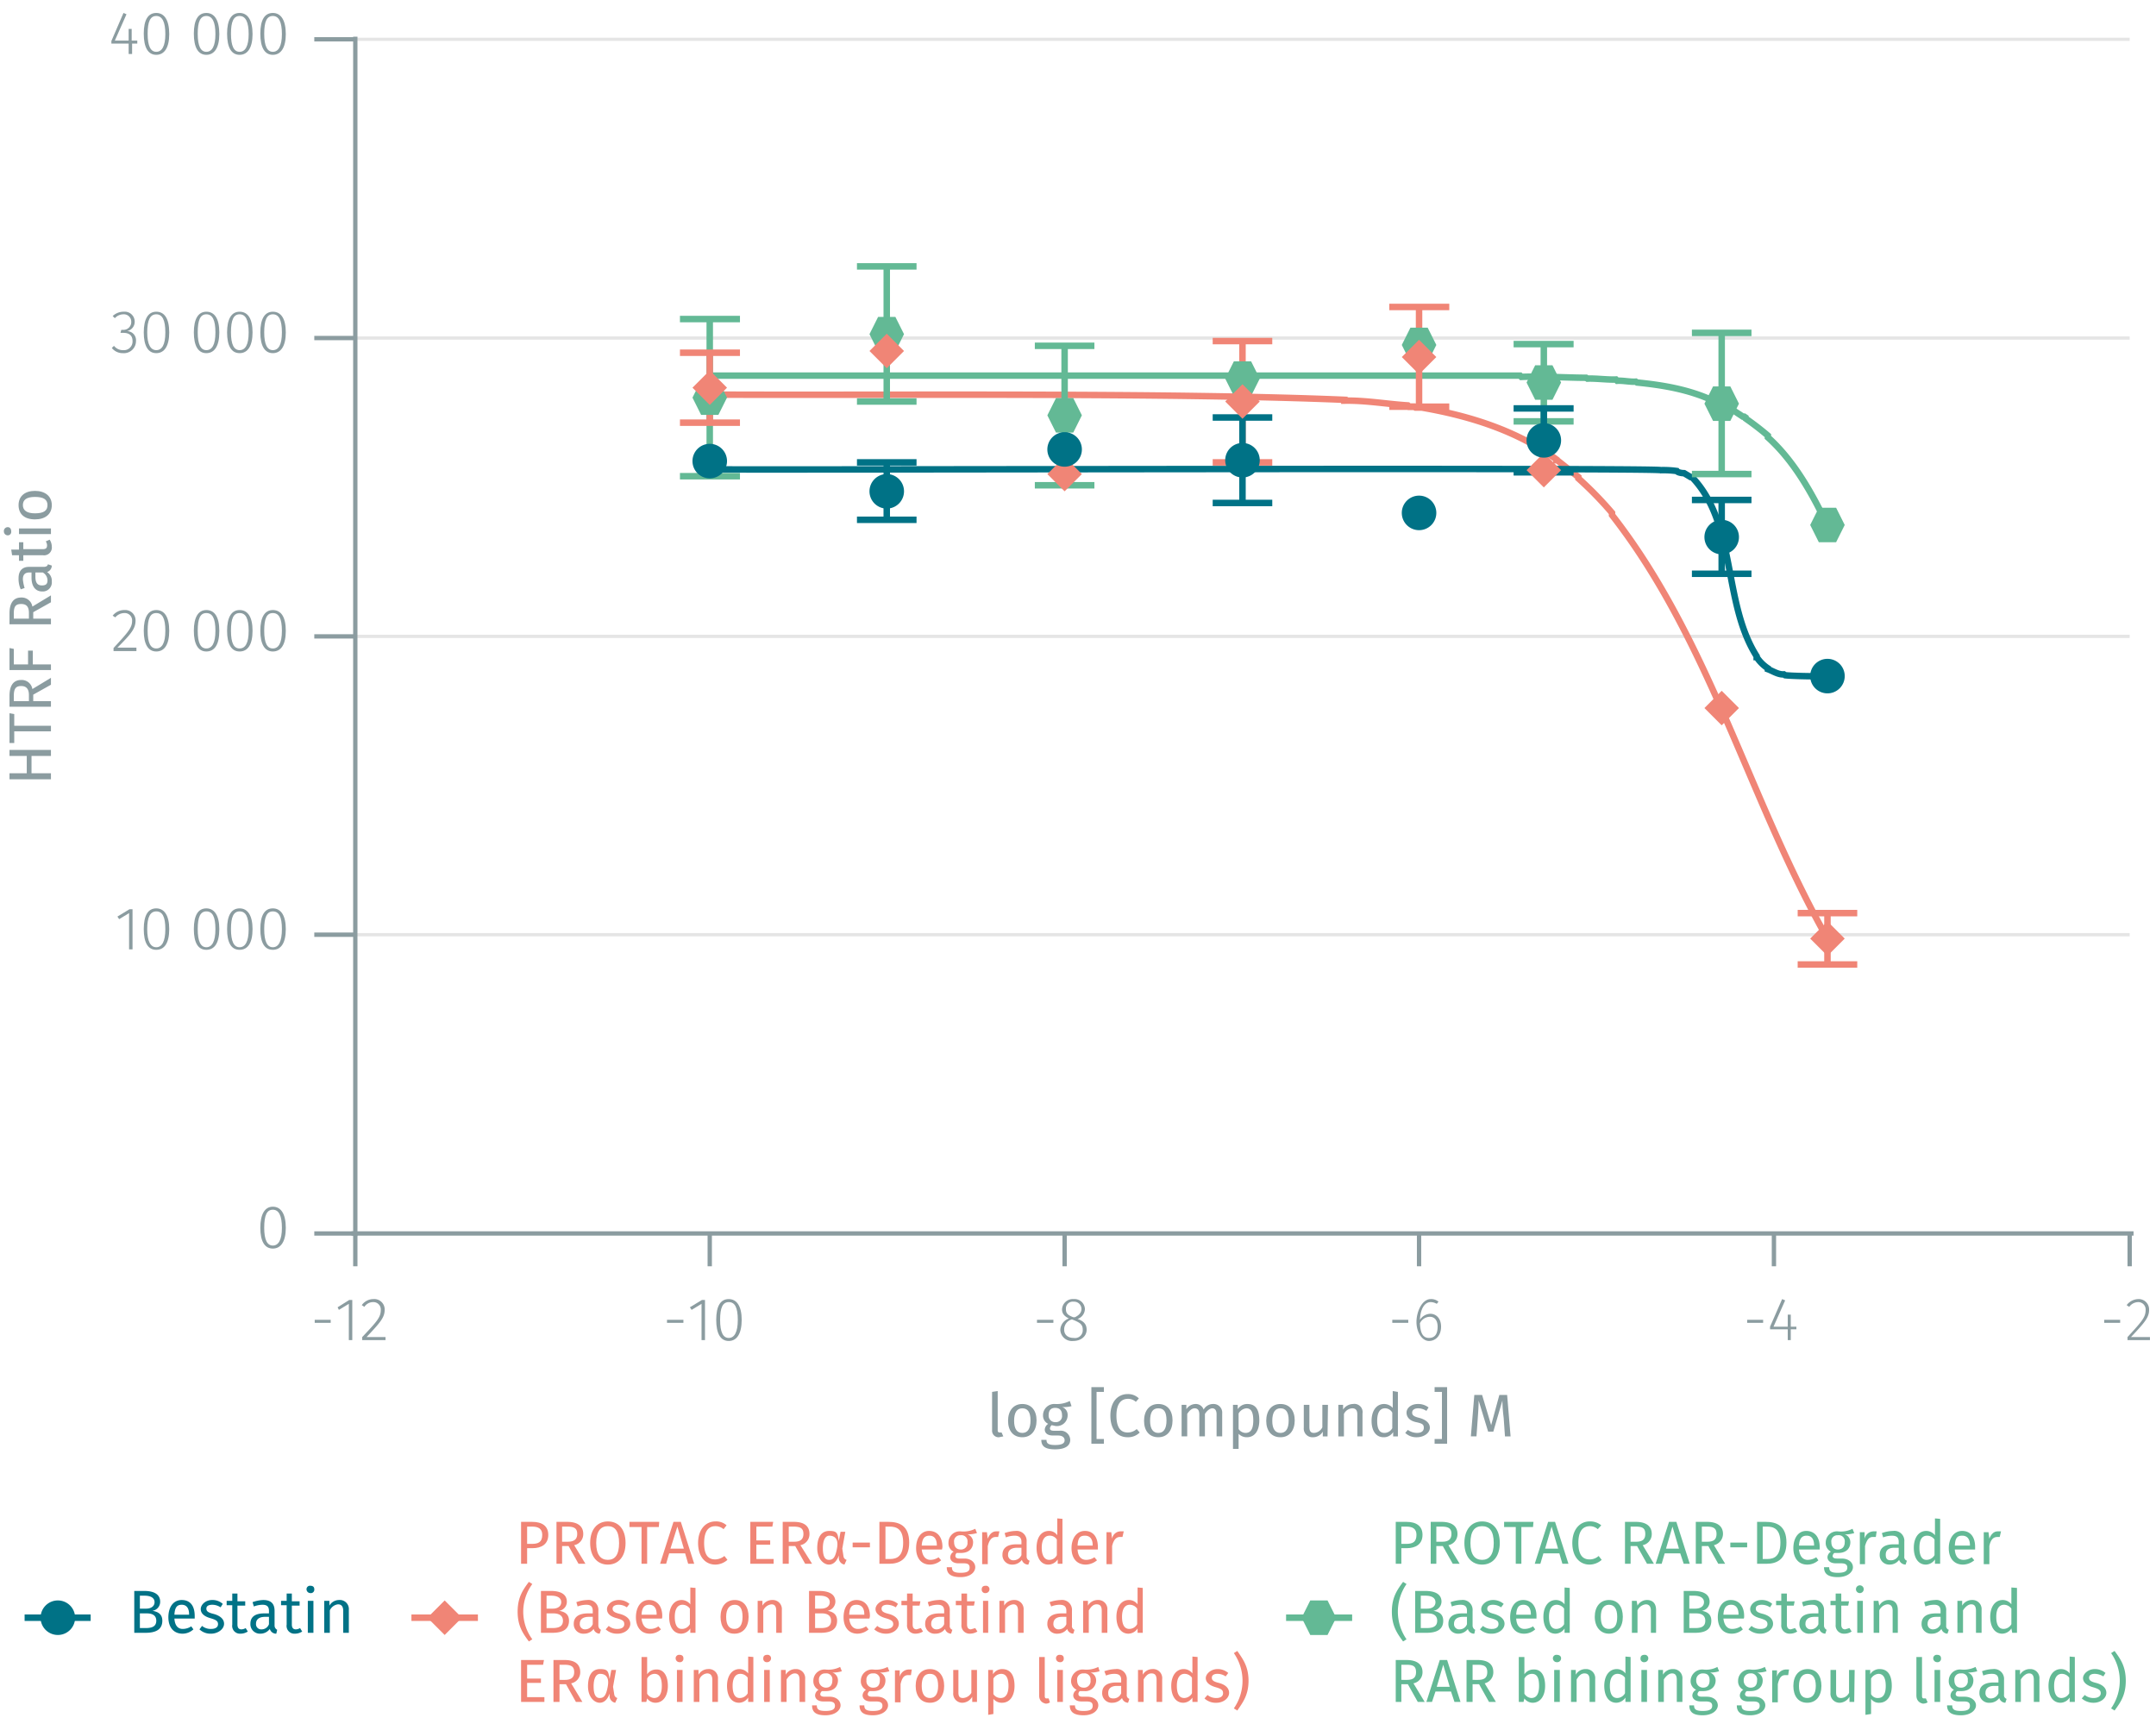 <svg id="Calque_1" data-name="Calque 1" xmlns="http://www.w3.org/2000/svg" xmlns:xlink="http://www.w3.org/1999/xlink" viewBox="0 0 499.4 399.4"><defs><symbol id="_6-green-hexagon" data-name="6-green-hexagon" viewBox="0 0 8 8"><polygon points="6 0 2 0 0 4 2 8 6 8 8 4 6 0" fill="#63b995" fill-rule="evenodd"/></symbol><symbol id="_5-red-diamond" data-name="5-red-diamond" viewBox="0 0 8 8"><polyline points="4 0 8 4 4 8 0 4" fill="#f08576" fill-rule="evenodd"/></symbol><symbol id="_1-deep-blue-circle" data-name="1-deep-blue-circle" viewBox="0 0 8 8"><path d="M8,4A4,4,0,1,1,4,0,4,4,0,0,1,8,4" fill="#007286" fill-rule="evenodd"/></symbol></defs><line x1="82.3" y1="216.5" x2="493.3" y2="216.5" fill="none" stroke="#e5e5e5" stroke-miterlimit="10" stroke-width="0.75"/><line x1="82.3" y1="147.4" x2="493.3" y2="147.4" fill="none" stroke="#e5e5e5" stroke-miterlimit="10" stroke-width="0.75"/><line x1="82.3" y1="78.3" x2="493.3" y2="78.3" fill="none" stroke="#e5e5e5" stroke-miterlimit="10" stroke-width="0.75"/><line x1="82.3" y1="9.1" x2="493.3" y2="9.1" fill="none" stroke="#e5e5e5" stroke-miterlimit="10" stroke-width="0.75"/><path d="M76.6,305.7v.7H72.9v-.7Z" fill="#8b9ca0"/><path d="M80.8,310.4V302l-2.3,1.4-.3-.6,2.7-1.7h.7v9.3Z" fill="#8b9ca0"/><path d="M89.1,303.4c0,1.8-1.1,3-4.2,6.3h4.4v.7H83.9v-.7c3.5-3.7,4.3-4.6,4.3-6.3a1.7,1.7,0,0,0-1.8-1.8,2.4,2.4,0,0,0-2,1.1l-.6-.4a3.3,3.3,0,0,1,2.7-1.4A2.4,2.4,0,0,1,89.1,303.4Z" fill="#8b9ca0"/><path d="M158.3,305.7v.7h-3.8v-.7Z" fill="#8b9ca0"/><path d="M162.5,310.4V302l-2.3,1.4-.4-.6,2.8-1.7h.7v9.3Z" fill="#8b9ca0"/><path d="M171.8,305.7c0,3.2-1.1,4.9-3,4.9s-2.9-1.7-2.9-4.9,1-4.8,2.9-4.8S171.8,302.6,171.8,305.7Zm-5,0c0,2.9.7,4.2,2,4.2s2.1-1.3,2.1-4.2-.7-4.1-2.1-4.1S166.8,302.9,166.8,305.7Z" fill="#8b9ca0"/><path d="M244,305.7v.7h-3.8v-.7Z" fill="#8b9ca0"/><path d="M251.7,308c0,1.5-1.3,2.6-3.1,2.6a2.7,2.7,0,0,1-3-2.6,2.9,2.9,0,0,1,2-2.6c-1-.5-1.6-1.1-1.6-2.1a2.5,2.5,0,0,1,2.7-2.4,2.4,2.4,0,0,1,2.6,2.3,2.5,2.5,0,0,1-1.7,2.3C251,306,251.7,306.7,251.7,308Zm-.9,0c0-1.2-.6-1.6-2-2.2l-.5-.2a2.4,2.4,0,0,0-1.8,2.4c0,1.2.9,1.9,2.2,1.9A1.8,1.8,0,0,0,250.8,308Zm-2.2-2.9h.4c1-.5,1.5-1.1,1.5-1.9a1.7,1.7,0,0,0-1.8-1.7,1.6,1.6,0,0,0-1.8,1.7C246.9,304.2,247.3,304.6,248.6,305.1Z" fill="#8b9ca0"/><path d="M326.2,305.7v.7h-3.7v-.7Z" fill="#8b9ca0"/><path d="M333.8,307.3c0,2-1.2,3.3-2.8,3.3s-2.9-2-2.9-4.4,1.3-5.3,3.3-5.3a2.6,2.6,0,0,1,1.8.6l-.4.5a2.9,2.9,0,0,0-1.4-.4c-1.5,0-2.4,1.7-2.5,4.1a3,3,0,0,1,2.4-1.4C332.6,304.3,333.8,305.3,333.8,307.3Zm-.8,0c0-1.6-.8-2.3-1.8-2.3a2.6,2.6,0,0,0-2.3,1.5c.1,2.1.6,3.4,2.1,3.4S333,308.8,333,307.3Z" fill="#8b9ca0"/><path d="M408.4,305.7v.7h-3.7v-.7Z" fill="#8b9ca0"/><path d="M414.8,307.9v2.5h-.7v-2.5H410v-.6l2.8-6.4.7.3-2.7,6.1h3.3v-2.8h.7v2.8h1.3v.6Z" fill="#8b9ca0"/><path d="M491.1,305.7v.7h-3.7v-.7Z" fill="#8b9ca0"/><path d="M497.8,303.4c0,1.8-1.1,3-4.2,6.3H498v.7h-5.2v-.7c3.4-3.7,4.2-4.6,4.2-6.3a1.7,1.7,0,0,0-1.7-1.8,2.6,2.6,0,0,0-2.1,1.1l-.6-.4a3.5,3.5,0,0,1,2.7-1.4A2.4,2.4,0,0,1,497.8,303.4Z" fill="#8b9ca0"/><path d="M493.3,285.7v7.6m-82.4-7.6v7.6m-82.2-7.6v7.6m-82.1-7.6v7.6m-82.2-7.6v7.6m-82.1-7.6v7.6m-.9-7.6H494.2" fill="none" stroke="#8b9ca0" stroke-miterlimit="10"/><path d="M66.2,284.4c0,3.1-1.1,4.8-3,4.8s-2.9-1.7-2.9-4.8,1-4.9,2.9-4.9S66.2,281.2,66.2,284.4Zm-5,0c0,2.8.7,4.1,2,4.1s2.1-1.3,2.1-4.1-.7-4.2-2.1-4.2S61.2,281.5,61.2,284.4Z" fill="#8b9ca0"/><path d="M29.9,219.9v-8.4l-2.3,1.4-.4-.6,2.8-1.7h.7v9.3Z" fill="#8b9ca0"/><path d="M39.2,215.2c0,3.2-1.1,4.8-3,4.8s-2.9-1.6-2.9-4.8,1-4.8,2.9-4.8S39.2,212.1,39.2,215.2Zm-5.1,0c0,2.9.8,4.2,2.1,4.2s2.1-1.3,2.1-4.2-.7-4.1-2.1-4.1S34.1,212.4,34.1,215.2Z" fill="#8b9ca0"/><path d="M50.8,215.2c0,3.2-1.1,4.8-3,4.8s-2.9-1.6-2.9-4.8,1-4.8,2.9-4.8S50.8,212.1,50.8,215.2Zm-5,0c0,2.9.7,4.2,2,4.2s2.1-1.3,2.1-4.2-.7-4.1-2.1-4.1S45.8,212.4,45.8,215.2Z" fill="#8b9ca0"/><path d="M58.5,215.2c0,3.2-1.1,4.8-3,4.8s-2.9-1.6-2.9-4.8,1-4.8,2.9-4.8S58.5,212.1,58.5,215.2Zm-5,0c0,2.9.7,4.2,2,4.2s2.1-1.3,2.1-4.2-.7-4.1-2.1-4.1S53.5,212.4,53.5,215.2Z" fill="#8b9ca0"/><path d="M66.2,215.2c0,3.2-1.1,4.8-3,4.8s-2.9-1.6-2.9-4.8,1-4.8,2.9-4.8S66.2,212.1,66.2,215.2Zm-5,0c0,2.9.7,4.2,2,4.2s2.1-1.3,2.1-4.2-.7-4.1-2.1-4.1S61.2,212.4,61.2,215.2Z" fill="#8b9ca0"/><path d="M31.4,143.7c0,1.9-1,3.1-4.2,6.3h4.4v.8H26.3v-.7c3.4-3.7,4.3-4.7,4.3-6.3a1.7,1.7,0,0,0-1.8-1.8,2.8,2.8,0,0,0-2.1,1l-.6-.4a3.4,3.4,0,0,1,2.7-1.3A2.4,2.4,0,0,1,31.4,143.7Z" fill="#8b9ca0"/><path d="M39.2,146.1c0,3.2-1.1,4.8-3,4.8s-2.9-1.7-2.9-4.8,1-4.8,2.9-4.8S39.2,142.9,39.2,146.1Zm-5,0c0,2.9.7,4.1,2,4.1s2.1-1.2,2.1-4.1-.7-4.1-2.1-4.1S34.2,143.2,34.2,146.1Z" fill="#8b9ca0"/><path d="M50.8,146.1c0,3.2-1.1,4.8-3,4.8s-2.9-1.7-2.9-4.8,1-4.8,2.9-4.8S50.8,142.9,50.8,146.1Zm-5,0c0,2.9.7,4.1,2,4.1s2.1-1.2,2.1-4.1-.7-4.1-2.1-4.1S45.8,143.2,45.8,146.1Z" fill="#8b9ca0"/><path d="M58.5,146.1c0,3.2-1.1,4.8-3,4.8s-2.9-1.7-2.9-4.8,1-4.8,2.9-4.8S58.5,142.9,58.5,146.1Zm-5,0c0,2.9.7,4.1,2,4.1s2.1-1.2,2.1-4.1-.7-4.1-2.1-4.1S53.5,143.2,53.5,146.1Z" fill="#8b9ca0"/><path d="M66.2,146.1c0,3.2-1.1,4.8-3,4.8s-2.9-1.7-2.9-4.8,1-4.8,2.9-4.8S66.2,142.9,66.2,146.1Zm-5,0c0,2.9.7,4.1,2,4.1s2.1-1.2,2.1-4.1-.7-4.1-2.1-4.1S61.2,143.2,61.2,146.1Z" fill="#8b9ca0"/><path d="M31.2,74.5a2.2,2.2,0,0,1-1.8,2.2A2.1,2.1,0,0,1,31.5,79a2.8,2.8,0,0,1-3,2.8,3.2,3.2,0,0,1-2.6-1.2l.5-.5a2.6,2.6,0,0,0,2.1,1A2,2,0,0,0,30.7,79c0-1.4-.9-1.9-2.1-1.9h-.7l.2-.7h.4a1.8,1.8,0,0,0,1.9-1.9,1.7,1.7,0,0,0-1.8-1.7,2.7,2.7,0,0,0-2,.9l-.5-.5a3.7,3.7,0,0,1,2.6-1A2.3,2.3,0,0,1,31.2,74.5Z" fill="#8b9ca0"/><path d="M39.2,77c0,3.1-1.1,4.8-3,4.8s-2.9-1.7-2.9-4.8,1-4.8,2.9-4.8S39.2,73.8,39.2,77Zm-5.1,0c0,2.8.8,4.1,2.1,4.1s2.1-1.2,2.1-4.1-.7-4.2-2.1-4.2S34.1,74.1,34.1,77Z" fill="#8b9ca0"/><path d="M50.8,77c0,3.1-1.1,4.8-3,4.8s-2.9-1.7-2.9-4.8,1-4.8,2.9-4.8S50.8,73.8,50.8,77Zm-5,0c0,2.8.7,4.1,2,4.1s2.1-1.2,2.1-4.1-.7-4.2-2.1-4.2S45.8,74.1,45.8,77Z" fill="#8b9ca0"/><path d="M58.5,77c0,3.1-1.1,4.8-3,4.8s-2.9-1.7-2.9-4.8,1-4.8,2.9-4.8S58.5,73.8,58.5,77Zm-5,0c0,2.8.7,4.1,2,4.1s2.1-1.2,2.1-4.1-.7-4.2-2.1-4.2S53.5,74.1,53.5,77Z" fill="#8b9ca0"/><path d="M66.2,77c0,3.1-1.1,4.8-3,4.8s-2.9-1.7-2.9-4.8,1-4.8,2.9-4.8S66.2,73.8,66.2,77Zm-5,0c0,2.8.7,4.1,2,4.1s2.1-1.2,2.1-4.1-.7-4.2-2.1-4.2S61.2,74.1,61.2,77Z" fill="#8b9ca0"/><path d="M30.6,10.1v2.4h-.8V10.1h-4V9.5L28.6,3l.7.3L26.6,9.4h3.2V6.7h.7V9.4h1.3v.7Z" fill="#8b9ca0"/><path d="M39.2,7.9c0,3.1-1.1,4.8-3,4.8S33.3,11,33.3,7.8,34.3,3,36.2,3,39.2,4.7,39.2,7.9Zm-5-.1c0,2.9.7,4.2,2,4.2s2.1-1.3,2.1-4.1-.7-4.2-2.1-4.2S34.2,5,34.2,7.8Z" fill="#8b9ca0"/><path d="M50.8,7.9c0,3.1-1.1,4.8-3,4.8S44.9,11,44.9,7.8,45.9,3,47.8,3,50.8,4.7,50.8,7.9Zm-5-.1c0,2.9.7,4.2,2,4.2s2.1-1.3,2.1-4.1-.7-4.2-2.1-4.2S45.8,5,45.8,7.8Z" fill="#8b9ca0"/><path d="M58.5,7.9c0,3.1-1.1,4.8-3,4.8S52.6,11,52.6,7.8,53.6,3,55.5,3,58.5,4.7,58.5,7.9Zm-5-.1c0,2.9.7,4.2,2,4.2s2.1-1.3,2.1-4.1-.7-4.2-2.1-4.2S53.5,5,53.5,7.8Z" fill="#8b9ca0"/><path d="M66.2,7.9c0,3.1-1.1,4.8-3,4.8S60.3,11,60.3,7.8,61.3,3,63.2,3,66.2,4.7,66.2,7.9Zm-5-.1c0,2.9.7,4.2,2,4.2s2.1-1.3,2.1-4.1-.7-4.2-2.1-4.2S61.2,5,61.2,7.8Z" fill="#8b9ca0"/><path d="M82.3,9.1H72.8m9.5,69.2H72.8m9.5,69.1H72.8m9.5,69.1H72.8m9.5,69.2H72.8m9.5.6V8.5" fill="none" stroke="#8b9ca0" stroke-miterlimit="10"/><path d="M164.4,87H352.1l.3.3c3.9-.2,11.1.2,15,.2l.3.2c1.8-.1,4.8.3,6.6.2l.3.3c1.3-.1,3,.3,4.3.2l.3.2c6,.6,12,1.6,17.6,4.2.4-.1,1.6.8,2,.7s1.1,1,1.7.9l3.2,2.1h.3l.3.2v.2a65.4,65.4,0,0,1,5.2,4v.4c5.9,5.3,10.1,12.7,13.5,19.8" fill="none" stroke="#63b995" stroke-miterlimit="10" stroke-width="1.5"/><path d="M164.4,91.4c41.8.2,106-.5,147,1.2v.2c4.9-.1,9.9.8,14.7,1.1l.3.3h1.2l.3.2h1.4c11,1.9,22,5.3,31.2,12v.2h.2l4.9,3.9v.3a84,84,0,0,1,7.8,8v.5c22.8,29.2,31.8,66.2,49.9,98.1" fill="none" stroke="#f08576" stroke-miterlimit="10" stroke-width="1.5"/><path d="M164.4,108.7c1.5.2,219-.4,220.3.2a23,23,0,0,1,3.7.2c.3.4,1.3.5,1.7.5l1.5.9h.3c10.4,10.8,7.1,29.1,15,41.5v.2a9.2,9.2,0,0,0,2.6,2.6v.2c1.1.4,2.4,1.3,3.7,1.2l.3.2c1.6.2,7.8.3,9.5.2" fill="none" stroke="#007286" stroke-miterlimit="10" stroke-width="1.5"/><line x1="164.4" y1="73.9" x2="164.4" y2="92.1" fill="none" stroke="#63b995" stroke-miterlimit="10" stroke-width="1.5"/><line x1="164.4" y1="92.1" x2="164.4" y2="110.3" fill="none" stroke="#63b995" stroke-miterlimit="10" stroke-width="1.5"/><line x1="157.5" y1="73.9" x2="171.4" y2="73.9" fill="none" stroke="#63b995" stroke-miterlimit="10" stroke-width="1.5"/><line x1="157.5" y1="110.3" x2="171.4" y2="110.3" fill="none" stroke="#63b995" stroke-miterlimit="10" stroke-width="1.5"/><line x1="205.4" y1="61.7" x2="205.4" y2="77.4" fill="none" stroke="#63b995" stroke-miterlimit="10" stroke-width="1.5"/><line x1="205.4" y1="77.4" x2="205.4" y2="93" fill="none" stroke="#63b995" stroke-miterlimit="10" stroke-width="1.5"/><line x1="198.5" y1="61.7" x2="212.3" y2="61.7" fill="none" stroke="#63b995" stroke-miterlimit="10" stroke-width="1.5"/><line x1="198.5" y1="93" x2="212.3" y2="93" fill="none" stroke="#63b995" stroke-miterlimit="10" stroke-width="1.5"/><line x1="246.6" y1="80.1" x2="246.6" y2="96.2" fill="none" stroke="#63b995" stroke-miterlimit="10" stroke-width="1.5"/><line x1="246.6" y1="96.2" x2="246.6" y2="112.4" fill="none" stroke="#63b995" stroke-miterlimit="10" stroke-width="1.5"/><line x1="239.7" y1="80.1" x2="253.5" y2="80.1" fill="none" stroke="#63b995" stroke-miterlimit="10" stroke-width="1.5"/><line x1="239.7" y1="112.4" x2="253.5" y2="112.4" fill="none" stroke="#63b995" stroke-miterlimit="10" stroke-width="1.5"/><line x1="357.6" y1="79.7" x2="357.6" y2="88.6" fill="none" stroke="#63b995" stroke-miterlimit="10" stroke-width="1.5"/><line x1="357.6" y1="88.6" x2="357.6" y2="97.6" fill="none" stroke="#63b995" stroke-miterlimit="10" stroke-width="1.5"/><line x1="350.6" y1="79.7" x2="364.5" y2="79.7" fill="none" stroke="#63b995" stroke-miterlimit="10" stroke-width="1.5"/><line x1="350.6" y1="97.6" x2="364.5" y2="97.6" fill="none" stroke="#63b995" stroke-miterlimit="10" stroke-width="1.5"/><line x1="398.8" y1="77.1" x2="398.8" y2="93.5" fill="none" stroke="#63b995" stroke-miterlimit="10" stroke-width="1.5"/><line x1="398.8" y1="93.5" x2="398.8" y2="109.8" fill="none" stroke="#63b995" stroke-miterlimit="10" stroke-width="1.5"/><line x1="391.9" y1="77.1" x2="405.7" y2="77.1" fill="none" stroke="#63b995" stroke-miterlimit="10" stroke-width="1.5"/><line x1="391.9" y1="109.8" x2="405.7" y2="109.8" fill="none" stroke="#63b995" stroke-miterlimit="10" stroke-width="1.5"/><line x1="164.4" y1="81.7" x2="164.4" y2="89.8" fill="none" stroke="#f08576" stroke-miterlimit="10" stroke-width="1.5"/><line x1="164.4" y1="89.8" x2="164.4" y2="97.9" fill="none" stroke="#f08576" stroke-miterlimit="10" stroke-width="1.5"/><line x1="157.5" y1="81.7" x2="171.4" y2="81.7" fill="none" stroke="#f08576" stroke-miterlimit="10" stroke-width="1.5"/><line x1="157.5" y1="97.9" x2="171.4" y2="97.9" fill="none" stroke="#f08576" stroke-miterlimit="10" stroke-width="1.5"/><line x1="287.8" y1="79" x2="287.8" y2="93" fill="none" stroke="#f08576" stroke-miterlimit="10" stroke-width="1.5"/><line x1="287.8" y1="93" x2="287.8" y2="107.1" fill="none" stroke="#f08576" stroke-miterlimit="10" stroke-width="1.5"/><line x1="280.9" y1="79" x2="294.7" y2="79" fill="none" stroke="#f08576" stroke-miterlimit="10" stroke-width="1.5"/><line x1="280.9" y1="107.1" x2="294.7" y2="107.1" fill="none" stroke="#f08576" stroke-miterlimit="10" stroke-width="1.5"/><line x1="328.7" y1="71.1" x2="328.7" y2="82.7" fill="none" stroke="#f08576" stroke-miterlimit="10" stroke-width="1.5"/><line x1="328.7" y1="82.7" x2="328.7" y2="94.2" fill="none" stroke="#f08576" stroke-miterlimit="10" stroke-width="1.5"/><line x1="321.8" y1="71.1" x2="335.7" y2="71.1" fill="none" stroke="#f08576" stroke-miterlimit="10" stroke-width="1.5"/><line x1="321.8" y1="94.2" x2="335.7" y2="94.2" fill="none" stroke="#f08576" stroke-miterlimit="10" stroke-width="1.5"/><line x1="423.3" y1="211.5" x2="423.3" y2="217.4" fill="none" stroke="#f08576" stroke-miterlimit="10" stroke-width="1.5"/><line x1="423.3" y1="217.4" x2="423.3" y2="223.4" fill="none" stroke="#f08576" stroke-miterlimit="10" stroke-width="1.5"/><line x1="416.4" y1="211.5" x2="430.2" y2="211.5" fill="none" stroke="#f08576" stroke-miterlimit="10" stroke-width="1.5"/><line x1="416.4" y1="223.4" x2="430.2" y2="223.4" fill="none" stroke="#f08576" stroke-miterlimit="10" stroke-width="1.5"/><line x1="205.4" y1="107.1" x2="205.4" y2="113.8" fill="none" stroke="#007286" stroke-miterlimit="10" stroke-width="1.5"/><line x1="205.4" y1="113.8" x2="205.4" y2="120.4" fill="none" stroke="#007286" stroke-miterlimit="10" stroke-width="1.5"/><line x1="198.5" y1="107.1" x2="212.3" y2="107.1" fill="none" stroke="#007286" stroke-miterlimit="10" stroke-width="1.5"/><line x1="198.5" y1="120.4" x2="212.3" y2="120.4" fill="none" stroke="#007286" stroke-miterlimit="10" stroke-width="1.5"/><line x1="287.8" y1="96.7" x2="287.8" y2="106.6" fill="none" stroke="#007286" stroke-miterlimit="10" stroke-width="1.5"/><line x1="287.8" y1="106.6" x2="287.8" y2="116.5" fill="none" stroke="#007286" stroke-miterlimit="10" stroke-width="1.5"/><line x1="280.9" y1="96.7" x2="294.7" y2="96.7" fill="none" stroke="#007286" stroke-miterlimit="10" stroke-width="1.5"/><line x1="280.9" y1="116.5" x2="294.7" y2="116.5" fill="none" stroke="#007286" stroke-miterlimit="10" stroke-width="1.5"/><line x1="357.6" y1="94.6" x2="357.6" y2="102" fill="none" stroke="#007286" stroke-miterlimit="10" stroke-width="1.5"/><line x1="357.6" y1="102" x2="357.6" y2="109.4" fill="none" stroke="#007286" stroke-miterlimit="10" stroke-width="1.5"/><line x1="350.6" y1="94.6" x2="364.5" y2="94.6" fill="none" stroke="#007286" stroke-miterlimit="10" stroke-width="1.5"/><line x1="350.6" y1="109.4" x2="364.5" y2="109.4" fill="none" stroke="#007286" stroke-miterlimit="10" stroke-width="1.5"/><line x1="398.8" y1="115.8" x2="398.8" y2="124.4" fill="none" stroke="#007286" stroke-miterlimit="10" stroke-width="1.5"/><line x1="398.8" y1="124.4" x2="398.8" y2="132.9" fill="none" stroke="#007286" stroke-miterlimit="10" stroke-width="1.5"/><line x1="391.9" y1="115.8" x2="405.7" y2="115.8" fill="none" stroke="#007286" stroke-miterlimit="10" stroke-width="1.5"/><line x1="391.9" y1="132.9" x2="405.7" y2="132.9" fill="none" stroke="#007286" stroke-miterlimit="10" stroke-width="1.5"/><path d="M229.8,331.3v-8.9l1.3-.2v9.1c0,.3.1.5.5.5h.4l.4.9-1,.2A1.5,1.5,0,0,1,229.8,331.3Z" fill="#8b9ca0"/><path d="M240.1,329c0,2.3-1.2,3.9-3.3,3.9s-3.3-1.5-3.3-3.8,1.2-3.9,3.3-3.9S240.1,326.7,240.1,329Zm-5.2.1c0,1.9.7,2.8,1.9,2.8s1.9-.9,1.9-2.9-.7-2.8-1.9-2.8S234.9,327.1,234.9,329.1Z" fill="#8b9ca0"/><path d="M248.2,325.7a7.2,7.2,0,0,1-2.2.2,1.9,1.9,0,0,1,1.3,1.9,2.5,2.5,0,0,1-2.8,2.5l-.9-.2a1.3,1.3,0,0,0-.4.7c0,.4.2.6,1,.6h1.2a2.2,2.2,0,0,1,2.5,2.1c0,1.4-1.2,2.2-3.5,2.2s-3.2-.7-3.2-2.2h1.2c0,.8.4,1.2,2,1.2s2.2-.4,2.2-1.1-.6-1.1-1.5-1.1h-1.2c-1.3,0-1.9-.6-1.9-1.4a1.7,1.7,0,0,1,.8-1.3,2.1,2.1,0,0,1-1.2-2,2.6,2.6,0,0,1,2.8-2.6,6.6,6.6,0,0,0,3.4-.7Zm-5.3,2.1a1.5,1.5,0,0,0,1.6,1.6,1.4,1.4,0,0,0,1.5-1.6c0-1.1-.5-1.7-1.6-1.7S242.9,326.8,242.9,327.8Z" fill="#8b9ca0"/><path d="M255.7,322.4H254v10.9h1.7v1.1h-2.9V321.3h2.9Z" fill="#8b9ca0"/><path d="M263.8,323.9l-.7.8a2.7,2.7,0,0,0-1.8-.7c-1.5,0-2.7,1-2.7,3.9s1.1,3.9,2.6,3.9a3.1,3.1,0,0,0,2.1-.8l.7.8a3.8,3.8,0,0,1-2.8,1.1c-2.3,0-4-1.7-4-5s1.8-5,4-5A3.6,3.6,0,0,1,263.8,323.9Z" fill="#8b9ca0"/><path d="M271.6,329c0,2.3-1.2,3.9-3.3,3.9s-3.3-1.5-3.3-3.8,1.2-3.9,3.3-3.9S271.6,326.7,271.6,329Zm-5.2.1c0,1.9.7,2.8,1.9,2.8s1.9-.9,1.9-2.9-.6-2.8-1.9-2.8S266.4,327.1,266.4,329.1Z" fill="#8b9ca0"/><path d="M283.1,327.4v5.3h-1.3v-5.1c0-1.1-.5-1.4-1-1.4s-1.2.5-1.7,1.3v5.2h-1.3v-5.1c0-1.1-.5-1.4-1.1-1.4s-1.2.5-1.7,1.3v5.2h-1.3v-7.3h1.1v1a2.6,2.6,0,0,1,2.1-1.2,1.9,1.9,0,0,1,1.9,1.3,2.5,2.5,0,0,1,2.2-1.3A2,2,0,0,1,283.1,327.4Z" fill="#8b9ca0"/><path d="M291.7,329c0,2.3-1,3.9-2.9,3.9a2.6,2.6,0,0,1-1.9-.8v3.5h-1.3V325.4h1.1v1a2.6,2.6,0,0,1,2.2-1.2C291,325.2,291.7,326.7,291.7,329Zm-1.4,0c0-1.9-.5-2.8-1.6-2.8a2.3,2.3,0,0,0-1.8,1.2V331a2,2,0,0,0,1.6.9C289.7,331.9,290.3,331,290.3,329Z" fill="#8b9ca0"/><path d="M299.9,329c0,2.3-1.2,3.9-3.3,3.9s-3.3-1.5-3.3-3.8,1.2-3.9,3.3-3.9S299.9,326.7,299.9,329Zm-5.2.1c0,1.9.7,2.8,1.9,2.8s1.9-.9,1.9-2.9-.7-2.8-1.9-2.8S294.7,327.1,294.7,329.1Z" fill="#8b9ca0"/><path d="M307.5,332.7h-1.1v-1.1a2.6,2.6,0,0,1-2.3,1.3,2,2,0,0,1-2.1-2.2v-5.3h1.3v5.1c0,1,.3,1.4,1.1,1.4a2.3,2.3,0,0,0,1.9-1.3v-5.2h1.3Z" fill="#8b9ca0"/><path d="M315.6,327.4v5.3h-1.2v-5.1c0-1.1-.5-1.4-1.2-1.4a2.3,2.3,0,0,0-1.9,1.3v5.2H310v-7.3h1.1v1.1a2.8,2.8,0,0,1,2.3-1.3A1.9,1.9,0,0,1,315.6,327.4Z" fill="#8b9ca0"/><path d="M323.8,322.4v10.3h-1.1v-1a2.5,2.5,0,0,1-2.2,1.2c-1.8,0-2.8-1.5-2.8-3.8s1.1-3.9,2.9-3.9a2.7,2.7,0,0,1,2,.9v-3.9Zm-1.3,8.4v-3.6a1.9,1.9,0,0,0-1.7-1c-1.1,0-1.8.9-1.8,2.9s.6,2.8,1.7,2.8A2.1,2.1,0,0,0,322.5,330.8Z" fill="#8b9ca0"/><path d="M330.9,326l-.5.8a3.5,3.5,0,0,0-1.9-.6c-.9,0-1.4.4-1.4,1s.4.9,1.6,1.2,2.5,1,2.5,2.3-1.5,2.2-3,2.2a3.7,3.7,0,0,1-2.7-1l.6-.7a3.8,3.8,0,0,0,2.1.7c1,0,1.6-.4,1.6-1.2s-.4-1-1.8-1.3-2.2-1.1-2.2-2.2,1.1-2,2.6-2A3.9,3.9,0,0,1,330.9,326Z" fill="#8b9ca0"/><path d="M335.2,334.4h-2.9v-1.1H334V322.4h-1.7v-1.1h2.9Z" fill="#8b9ca0"/><path d="M349.9,332.7h-1.3l-.3-4.3a35.8,35.8,0,0,1-.3-4l-2.1,7.2h-1.2l-2.2-7.2c0,1.2-.1,2.7-.2,4.1l-.3,4.2h-1.3l.8-9.6h1.8l2.1,7,1.9-7h1.8Z" fill="#8b9ca0"/><path d="M7.3,175.1v4h4.5v1.4H2.2v-1.4h4v-4h-4v-1.4h9.6v1.4Z" fill="#8b9ca0"/><path d="M3.3,165.4v2.7h8.5v1.3H3.3v2.7H2.2v-6.9Z" fill="#8b9ca0"/><path d="M7.7,160.9v1.5h4.1v1.3H2.2v-2.5c0-2.4.9-3.7,2.7-3.7a2.5,2.5,0,0,1,2.6,2.1l4.3-2.6v1.6Zm-1,.1c0-1.3-.5-2.1-1.8-2.1s-1.7.7-1.7,2.3v1.2H6.7Z" fill="#8b9ca0"/><path d="M2.2,155.2v-5.1l1,.2v3.6H6.5v-3.2H7.6v3.2h4.2v1.3Z" fill="#8b9ca0"/><path d="M7.7,141.8v1.5h4.1v1.3H2.2v-2.5c0-2.4.9-3.7,2.7-3.7a2.5,2.5,0,0,1,2.6,2.1l4.3-2.6v1.6Zm-1,.2c0-1.4-.5-2.1-1.8-2.1s-1.7.6-1.7,2.2v1.2H6.7Z" fill="#8b9ca0"/><path d="M11.1,130.7l.9.3a1.6,1.6,0,0,1-1.1,1.5,2.4,2.4,0,0,1,1.1,2.2A2.1,2.1,0,0,1,9.8,137c-1.6,0-2.5-1.2-2.5-3.2v-1.2H6.8c-1.1,0-1.5.6-1.5,1.6a10,10,0,0,0,.4,2l-.9.3a6,6,0,0,1-.5-2.6c0-1.7.9-2.6,2.4-2.6h3.4C10.7,131.3,11,131.1,11.1,130.7Zm-1.2,1.9H8.2v1c0,1.4.5,2,1.5,2s1.3-.4,1.3-1.2A2.1,2.1,0,0,0,9.9,132.6Z" fill="#8b9ca0"/><path d="M11.5,125a3,3,0,0,1,.5,1.6,1.8,1.8,0,0,1-2.1,2H5.4v1.3h-1v-1.3H2.8l-.2-1.3H4.4v-1.7h1v1.6H9.8c.8,0,1.1-.2,1.1-.9a1.6,1.6,0,0,0-.3-.9Z" fill="#8b9ca0"/><path d="M1.8,122.1c.5,0,.8.4.8,1a.8.8,0,0,1-.8.9.9.9,0,0,1-.9-.9A.9.9,0,0,1,1.8,122.1Zm10,.3v1.3H4.4v-1.3Z" fill="#8b9ca0"/><path d="M8.1,113.7c2.3,0,3.9,1.2,3.9,3.3s-1.5,3.3-3.9,3.3-3.8-1.2-3.8-3.3S5.8,113.7,8.1,113.7Zm0,5.2c2,0,2.9-.6,2.9-1.9s-.9-1.9-2.9-1.9-2.8.7-2.8,1.9S6.2,118.9,8.1,118.9Z" fill="#8b9ca0"/><path d="M127,355.5c0,2.2-1.6,3.1-3.7,3.1h-1.2v3.6h-1.4v-9.7h2.6C125.6,352.5,127,353.5,127,355.5Zm-1.4,0c0-1.4-.9-1.9-2.3-1.9h-1.2v4h1.1C124.7,357.6,125.6,357.2,125.6,355.5Z" fill="#f08576"/><path d="M131.7,358.1h-1.5v4.1h-1.3v-9.7h2.5c2.4,0,3.7,1,3.7,2.8a2.6,2.6,0,0,1-2.1,2.6l2.6,4.3H134Zm-.2-1c1.4,0,2.2-.5,2.2-1.8s-.7-1.7-2.3-1.7h-1.2v3.5Z" fill="#f08576"/><path d="M144.9,357.4c0,3.2-1.7,5-4.1,5s-4.1-1.8-4.1-5,1.7-5,4.1-5S144.9,354.1,144.9,357.4Zm-6.8,0c0,2.8,1.1,3.9,2.7,3.9s2.6-1.1,2.6-3.9-1-3.9-2.6-3.9S138.1,354.6,138.1,357.4Z" fill="#f08576"/><path d="M152.6,353.7h-2.7v8.5h-1.3v-8.5h-2.8v-1.2h6.9Z" fill="#f08576"/><path d="M158.7,359.8H155l-.7,2.4h-1.4l3.1-9.7h1.7l3.1,9.7h-1.4Zm-.3-1.1-1.5-5.1-1.6,5.1Z" fill="#f08576"/><path d="M168.3,353.3l-.7.9a2.8,2.8,0,0,0-1.9-.7c-1.4,0-2.6.9-2.6,3.9s1.1,3.8,2.6,3.8a3.6,3.6,0,0,0,2.1-.8l.7.9a4.3,4.3,0,0,1-2.8,1.1c-2.3,0-4-1.8-4-5s1.8-5,4-5A3.6,3.6,0,0,1,168.3,353.3Z" fill="#f08576"/><path d="M178.9,353.6h-3.7v3.2h3.2v1h-3.2v3.3h4v1.1h-5.4v-9.7h5.3Z" fill="#f08576"/><path d="M184.2,358.1h-1.5v4.1h-1.4v-9.7h2.6c2.4,0,3.6,1,3.6,2.8a2.6,2.6,0,0,1-2.1,2.6l2.7,4.3h-1.6Zm-.2-1c1.3,0,2.1-.5,2.1-1.8s-.7-1.7-2.3-1.7h-1.1v3.5Z" fill="#f08576"/><path d="M194.3,356.9l.4-2.1h1.1l-.7,3.9.3,1.9a1,1,0,0,0,.7.7l-.5,1.1a1.6,1.6,0,0,1-1.3-1.4v-.7c-.4,1.1-1.1,2.1-2.3,2.1s-2.7-1.3-2.7-3.8.9-4,2.8-4S194,355.2,194.3,356.9Zm-3.7,1.7c0,1.9.5,2.7,1.4,2.7s1.5-.4,1.9-2.8-.9-2.8-1.8-2.8S190.6,356.7,190.6,358.6Z" fill="#f08576"/><path d="M197.5,357.3h4v1.1h-4Z" fill="#f08576"/><path d="M210.6,357.3c0,4-2.5,4.9-4.5,4.9h-2.4v-9.7h2.1C208.2,352.5,210.6,353.3,210.6,357.3Zm-5.5-3.7v7.5h1.1c1.5,0,3-.6,3-3.8s-1.6-3.7-3.1-3.7Z" fill="#f08576"/><path d="M218.2,358.9h-4.7c.2,1.7,1,2.4,2,2.4a3.3,3.3,0,0,0,1.9-.6l.6.7a4,4,0,0,1-2.6,1c-2,0-3.2-1.5-3.2-3.8s1.1-4,3-4,3.1,1.4,3.1,3.7C218.3,358.5,218.2,358.8,218.2,358.9Zm-1.2-1c0-1.4-.6-2.2-1.7-2.2s-1.7.6-1.8,2.3H217Z" fill="#f08576"/><path d="M226.3,355.1a7.8,7.8,0,0,1-2.2.3,1.9,1.9,0,0,1,1.3,1.8c0,1.5-1,2.5-2.8,2.5h-1a.9.9,0,0,0-.3.7c0,.3.2.6.9.6h1.2c1.5,0,2.5.9,2.5,2s-1.1,2.3-3.4,2.3-3.2-.8-3.2-2.3h1.2c0,.9.4,1.3,2,1.3s2.1-.4,2.1-1.2-.5-1-1.4-1H222c-1.3,0-1.9-.7-1.9-1.4a1.6,1.6,0,0,1,.8-1.3,2.1,2.1,0,0,1-1.2-2.1,2.6,2.6,0,0,1,2.8-2.6,6.1,6.1,0,0,0,3.4-.6Zm-5.3,2.1c0,1,.5,1.7,1.5,1.7a1.5,1.5,0,0,0,1.6-1.7,1.4,1.4,0,0,0-1.6-1.6A1.4,1.4,0,0,0,221,357.2Z" fill="#f08576"/><path d="M231.5,354.7l-.3,1.3h-.6q-1.3,0-1.8,2.1v4.2h-1.3v-7.4h1.1l.2,1.5c.4-1.1,1.1-1.7,1.9-1.7Z" fill="#f08576"/><path d="M238.5,361.5l-.3.9a1.5,1.5,0,0,1-1.5-1.1,2.7,2.7,0,0,1-2.2,1.1,2.2,2.2,0,0,1-2.3-2.3c0-1.6,1.2-2.4,3.2-2.4h1.2v-.6c0-1-.6-1.4-1.6-1.4a5.8,5.8,0,0,0-2,.4l-.3-1a8,8,0,0,1,2.6-.5,2.3,2.3,0,0,1,2.5,2.5v3.4A1,1,0,0,0,238.5,361.5Zm-1.9-1.3v-1.7h-1c-1.4,0-2.1.6-2.1,1.6a1.2,1.2,0,0,0,1.3,1.3A2,2,0,0,0,236.6,360.2Z" fill="#f08576"/><path d="M246.1,351.8v10.4H245v-1a2.6,2.6,0,0,1-2.2,1.2c-1.7,0-2.7-1.6-2.7-3.9s1-3.9,2.9-3.9a2.3,2.3,0,0,1,1.9,1v-3.9Zm-1.3,8.4v-3.6a1.9,1.9,0,0,0-1.7-.9c-1.1,0-1.8.9-1.8,2.8s.7,2.8,1.7,2.8A1.9,1.9,0,0,0,244.8,360.2Z" fill="#f08576"/><path d="M254.3,358.9h-4.7c.1,1.7.9,2.4,2,2.4a3.3,3.3,0,0,0,1.9-.6l.6.7a4.2,4.2,0,0,1-2.6,1c-2.1,0-3.3-1.5-3.3-3.8s1.2-4,3.1-4,3,1.4,3,3.7Zm-1.2-1c0-1.4-.6-2.2-1.8-2.2s-1.6.6-1.7,2.3h3.5Z" fill="#f08576"/><path d="M260.3,354.7,260,356h-.6q-1.3,0-1.8,2.1v4.2h-1.3v-7.4h1.1l.2,1.5a2,2,0,0,1,1.9-1.7Z" fill="#f08576"/><path d="M123.3,366.9a10.8,10.8,0,0,0,0,12.8l-.8.5c-1.4-1.9-2.6-3.6-2.6-6.9s1.2-5,2.6-6.9Z" fill="#f08576"/><path d="M131.8,375.4c0,2.1-1.6,2.8-3.9,2.8h-2.6v-9.7h2.3c2.3,0,3.7.8,3.7,2.5a2.1,2.1,0,0,1-1.8,2.1C130.7,373.3,131.8,373.8,131.8,375.4Zm-5.2-5.8v3h1.5c1,0,1.9-.5,1.9-1.5s-.9-1.5-2.3-1.5Zm3.8,5.8c0-1.3-1.1-1.7-2.2-1.7h-1.6v3.4h1.3C129.3,377.1,130.4,376.8,130.4,375.4Z" fill="#f08576"/><path d="M139.2,377.5l-.3.9a1.5,1.5,0,0,1-1.4-1.1,2.7,2.7,0,0,1-2.2,1.1,2.2,2.2,0,0,1-2.4-2.3c0-1.6,1.2-2.4,3.3-2.4h1.1v-.6c0-1-.5-1.4-1.5-1.4a5.4,5.4,0,0,0-2,.4l-.3-1a7.9,7.9,0,0,1,2.5-.5,2.3,2.3,0,0,1,2.6,2.5v3.4A1.1,1.1,0,0,0,139.2,377.5Zm-1.9-1.3v-1.7h-.9c-1.4,0-2.1.6-2.1,1.6a1.2,1.2,0,0,0,1.3,1.3A1.9,1.9,0,0,0,137.3,376.2Z" fill="#f08576"/><path d="M145.8,371.5l-.6.8a3.3,3.3,0,0,0-1.9-.6c-.8,0-1.4.3-1.4.9s.4.9,1.6,1.2,2.5,1,2.5,2.3-1.4,2.3-2.9,2.3a3.8,3.8,0,0,1-2.8-1l.7-.8a2.9,2.9,0,0,0,2,.7c1,0,1.6-.4,1.6-1.1s-.3-1-1.8-1.4-2.2-1.1-2.2-2.1,1.1-2.1,2.7-2.1A3.7,3.7,0,0,1,145.8,371.5Z" fill="#f08576"/><path d="M153.3,374.9h-4.7c.2,1.7,1,2.4,2,2.4a3.1,3.1,0,0,0,1.9-.6l.6.7a3.8,3.8,0,0,1-2.6,1c-2,0-3.2-1.5-3.2-3.8s1.1-4,3-4,3.1,1.4,3.1,3.7C153.4,374.5,153.4,374.8,153.3,374.9Zm-1.2-1c0-1.4-.6-2.2-1.7-2.2s-1.7.6-1.8,2.3h3.5Z" fill="#f08576"/><path d="M161.1,367.8v10.4h-1.2v-1a2.6,2.6,0,0,1-2.1,1.2c-1.8,0-2.8-1.6-2.8-3.9s1.1-3.9,2.9-3.9a2.6,2.6,0,0,1,2,1v-3.9Zm-1.3,8.4v-3.6a2.1,2.1,0,0,0-1.7-.9c-1.1,0-1.8.9-1.8,2.8s.6,2.8,1.6,2.8A2.1,2.1,0,0,0,159.8,376.2Z" fill="#f08576"/><path d="M173.4,374.5c0,2.3-1.2,3.9-3.3,3.9s-3.2-1.6-3.2-3.9,1.2-3.9,3.3-3.9S173.4,372.2,173.4,374.5Zm-5.2,0c0,1.9.7,2.8,1.9,2.8s1.9-.9,1.9-2.8-.6-2.8-1.8-2.8S168.2,372.6,168.2,374.5Z" fill="#f08576"/><path d="M181.1,372.9v5.3h-1.3v-5.1c0-1.1-.4-1.5-1.1-1.5a2.4,2.4,0,0,0-1.9,1.4v5.2h-1.3v-7.4h1.1v1.1a2.6,2.6,0,0,1,2.3-1.3A2.1,2.1,0,0,1,181.1,372.9Z" fill="#f08576"/><path d="M193.9,375.4c0,2.1-1.6,2.8-3.8,2.8h-2.7v-9.7h2.3c2.4,0,3.8.8,3.8,2.5a2.2,2.2,0,0,1-1.8,2.1C192.8,373.3,193.9,373.8,193.9,375.4Zm-5.1-5.8v3h1.4c1.1,0,2-.5,2-1.5s-.9-1.5-2.3-1.5Zm3.7,5.8c0-1.3-1-1.7-2.1-1.7h-1.6v3.4h1.3C191.5,377.1,192.5,376.8,192.5,375.4Z" fill="#f08576"/><path d="M201.4,374.9h-4.7c.2,1.7,1,2.4,2,2.4a3.3,3.3,0,0,0,1.9-.6l.6.7a4,4,0,0,1-2.6,1c-2,0-3.2-1.5-3.2-3.8s1.1-4,3-4,3.1,1.4,3.1,3.7C201.5,374.5,201.4,374.8,201.4,374.9Zm-1.2-1c0-1.4-.6-2.2-1.8-2.2s-1.6.6-1.7,2.3h3.5Z" fill="#f08576"/><path d="M208,371.5l-.5.8a3.9,3.9,0,0,0-2-.6c-.8,0-1.3.3-1.3.9s.4.9,1.6,1.2,2.4,1,2.4,2.3-1.4,2.3-2.9,2.3a4.1,4.1,0,0,1-2.8-1l.7-.8a3.1,3.1,0,0,0,2.1.7c.9,0,1.6-.4,1.6-1.1s-.4-1-1.8-1.4-2.3-1.1-2.3-2.1,1.2-2.1,2.7-2.1A3.7,3.7,0,0,1,208,371.5Z" fill="#f08576"/><path d="M213.8,377.9a3.4,3.4,0,0,1-1.7.5,1.9,1.9,0,0,1-2-2.1v-4.5h-1.3v-1h1.3v-1.7h1.3v1.8h1.8l-.2,1h-1.6v4.4c0,.7.3,1.1.9,1.1l1-.3Z" fill="#f08576"/><path d="M220.6,377.5l-.3.9a1.5,1.5,0,0,1-1.4-1.1,2.7,2.7,0,0,1-2.2,1.1,2.2,2.2,0,0,1-2.4-2.3c0-1.6,1.2-2.4,3.3-2.4h1.1v-.6c0-1-.5-1.4-1.5-1.4a5.1,5.1,0,0,0-2,.4l-.3-1a7.9,7.9,0,0,1,2.5-.5,2.3,2.3,0,0,1,2.6,2.5v3.4A.9.9,0,0,0,220.6,377.5Zm-1.9-1.3v-1.7h-1c-1.3,0-2,.6-2,1.6a1.2,1.2,0,0,0,1.3,1.3A1.9,1.9,0,0,0,218.7,376.2Z" fill="#f08576"/><path d="M226.4,377.9a3.4,3.4,0,0,1-1.7.5,1.9,1.9,0,0,1-2-2.1v-4.5h-1.3v-1h1.3v-1.7H224v1.8h1.8l-.2,1H224v4.4c0,.7.3,1.1.9,1.1l1-.3Z" fill="#f08576"/><path d="M229.2,368.1a.9.9,0,0,1-.9.9.8.8,0,0,1-.9-.9c0-.5.3-.8.9-.8A.8.8,0,0,1,229.2,368.1Zm-.3,10.1h-1.2v-7.4h1.2Z" fill="#f08576"/><path d="M237.1,372.9v5.3h-1.3v-5.1c0-1.1-.4-1.5-1.1-1.5a2.4,2.4,0,0,0-1.9,1.4v5.2h-1.3v-7.4h1.1v1.1a2.6,2.6,0,0,1,2.3-1.3A2.1,2.1,0,0,1,237.1,372.9Z" fill="#f08576"/><path d="M248.9,377.5l-.3.9a1.5,1.5,0,0,1-1.4-1.1,2.8,2.8,0,0,1-2.2,1.1,2.2,2.2,0,0,1-2.4-2.3c0-1.6,1.2-2.4,3.3-2.4H247v-.6c0-1-.5-1.4-1.6-1.4a5,5,0,0,0-1.9.4l-.4-1a8.5,8.5,0,0,1,2.6-.5,2.3,2.3,0,0,1,2.6,2.5v3.4A.9.9,0,0,0,248.9,377.5Zm-1.9-1.3v-1.7h-1c-1.3,0-2,.6-2,1.6a1.2,1.2,0,0,0,1.3,1.3A1.9,1.9,0,0,0,247,376.2Z" fill="#f08576"/><path d="M256.5,372.9v5.3h-1.3v-5.1c0-1.1-.4-1.5-1.2-1.5s-1.3.6-1.8,1.4v5.2h-1.3v-7.4H252v1.1a2.6,2.6,0,0,1,2.3-1.3A2.1,2.1,0,0,1,256.5,372.9Z" fill="#f08576"/><path d="M264.7,367.8v10.4h-1.2v-1a2.6,2.6,0,0,1-2.1,1.2c-1.8,0-2.8-1.6-2.8-3.9s1.1-3.9,2.9-3.9a2.5,2.5,0,0,1,2,1v-3.9Zm-1.3,8.4v-3.6a2.1,2.1,0,0,0-1.7-.9c-1.1,0-1.8.9-1.8,2.8s.6,2.8,1.7,2.8A2.1,2.1,0,0,0,263.4,376.2Z" fill="#f08576"/><path d="M125.8,385.6h-3.7v3.2h3.2v1h-3.2v3.3h4v1.1h-5.4v-9.7H126Z" fill="#f08576"/><path d="M131.1,390.1h-1.5v4.1h-1.4v-9.7h2.6c2.4,0,3.6,1,3.6,2.8a2.6,2.6,0,0,1-2.1,2.6l2.6,4.3h-1.5Zm-.2-1c1.3,0,2.1-.5,2.1-1.8s-.7-1.7-2.3-1.7h-1.1v3.5Z" fill="#f08576"/><path d="M141.2,388.9l.4-2.1h1.1l-.7,3.9.3,1.9a1,1,0,0,0,.7.7l-.5,1.1a1.6,1.6,0,0,1-1.3-1.4v-.7c-.4,1.1-1.1,2.1-2.3,2.1s-2.7-1.3-2.7-3.8.9-4,2.8-4S140.9,387.2,141.2,388.9Zm-3.7,1.7c0,1.9.5,2.7,1.4,2.7s1.5-.4,1.9-2.8-.9-2.8-1.8-2.8S137.5,388.7,137.5,390.6Z" fill="#f08576"/><path d="M154.7,390.5c0,2.3-1.1,3.9-2.9,3.9a2.4,2.4,0,0,1-1.9-1l-.2.8h-1.1V383.8h1.3v4a2.5,2.5,0,0,1,2.1-1.1C153.6,386.6,154.7,388,154.7,390.5Zm-1.4,0c0-2.1-.7-2.8-1.7-2.8a2,2,0,0,0-1.7,1.1v3.5a2,2,0,0,0,1.6,1C152.6,393.3,153.3,392.5,153.3,390.5Z" fill="#f08576"/><path d="M158.3,384.1a.8.8,0,0,1-.9.9.9.9,0,0,1-.9-.9.8.8,0,0,1,.9-.8C158,383.3,158.3,383.6,158.3,384.1Zm-.2,10.1h-1.3v-7.4h1.3Z" fill="#f08576"/><path d="M166.3,388.9v5.3H165v-5.1c0-1.1-.5-1.5-1.2-1.5A2.1,2.1,0,0,0,162,389v5.2h-1.3v-7.4h1.1v1.1a2.6,2.6,0,0,1,2.2-1.3A2.1,2.1,0,0,1,166.3,388.9Z" fill="#f08576"/><path d="M174.5,383.8v10.4h-1.2v-1a2.6,2.6,0,0,1-2.1,1.2c-1.8,0-2.8-1.6-2.8-3.9s1.1-3.9,2.9-3.9a2.6,2.6,0,0,1,2,1v-3.9Zm-1.3,8.4v-3.6a2.1,2.1,0,0,0-1.7-.9c-1.1,0-1.8.9-1.8,2.8s.6,2.8,1.6,2.8A2.1,2.1,0,0,0,173.2,392.2Z" fill="#f08576"/><path d="M178.6,384.1a.9.9,0,0,1-.9.9.8.8,0,0,1-.9-.9c0-.5.3-.8.9-.8A.8.8,0,0,1,178.6,384.1Zm-.3,10.1H177v-7.4h1.3Z" fill="#f08576"/><path d="M186.5,388.9v5.3h-1.3v-5.1c0-1.1-.4-1.5-1.1-1.5s-1.4.6-1.9,1.4v5.2h-1.3v-7.4H182v1.1a2.6,2.6,0,0,1,2.3-1.3A2.1,2.1,0,0,1,186.5,388.9Z" fill="#f08576"/><path d="M195,387.1a6.9,6.9,0,0,1-2.2.3,1.9,1.9,0,0,1,1.3,1.8c0,1.5-1,2.5-2.8,2.5h-.9a1,1,0,0,0-.4.7c0,.3.2.6,1,.6h1.2c1.5,0,2.5.9,2.5,2s-1.2,2.3-3.5,2.3-3.1-.8-3.1-2.3h1.1c0,.9.4,1.3,2,1.3s2.2-.4,2.2-1.2-.6-1-1.5-1h-1.2c-1.3,0-1.9-.7-1.9-1.4a1.6,1.6,0,0,1,.8-1.3,2.2,2.2,0,0,1-1.2-2.1,2.6,2.6,0,0,1,2.8-2.6,5.9,5.9,0,0,0,3.4-.6Zm-5.3,2.1a1.6,1.6,0,0,0,1.6,1.7c1,0,1.5-.6,1.5-1.7a1.4,1.4,0,0,0-1.6-1.6A1.4,1.4,0,0,0,189.7,389.2Z" fill="#f08576"/><path d="M206,387.1a6.9,6.9,0,0,1-2.2.3,1.9,1.9,0,0,1,1.3,1.8c0,1.5-1,2.5-2.8,2.5h-.9a1,1,0,0,0-.4.7c0,.3.2.6,1,.6h1.2c1.5,0,2.5.9,2.5,2s-1.2,2.3-3.5,2.3-3.1-.8-3.1-2.3h1.1c0,.9.4,1.3,2,1.3s2.2-.4,2.2-1.2-.6-1-1.5-1h-1.2c-1.3,0-1.9-.7-1.9-1.4a1.6,1.6,0,0,1,.8-1.3,2.2,2.2,0,0,1-1.2-2.1,2.6,2.6,0,0,1,2.8-2.6,5.9,5.9,0,0,0,3.4-.6Zm-5.3,2.1a1.5,1.5,0,0,0,1.6,1.7c1,0,1.5-.6,1.5-1.7a1.4,1.4,0,0,0-1.6-1.6A1.4,1.4,0,0,0,200.7,389.2Z" fill="#f08576"/><path d="M211.2,386.7,211,388h-.7c-.9,0-1.4.7-1.7,2.1v4.2h-1.3v-7.4h1.1v1.5a2.2,2.2,0,0,1,2-1.7Z" fill="#f08576"/><path d="M218.7,390.5c0,2.3-1.2,3.9-3.3,3.9s-3.3-1.6-3.3-3.9,1.2-3.9,3.3-3.9S218.7,388.2,218.7,390.5Zm-5.2,0c0,1.9.7,2.8,1.9,2.8s1.9-.9,1.9-2.8-.6-2.8-1.9-2.8S213.5,388.6,213.5,390.5Z" fill="#f08576"/><path d="M226.3,394.2h-1.1V393a2.7,2.7,0,0,1-2.3,1.4,2.1,2.1,0,0,1-2.1-2.3v-5.3H222V392c0,1,.3,1.3,1.1,1.3a2.4,2.4,0,0,0,1.9-1.2v-5.3h1.3Z" fill="#f08576"/><path d="M235,390.5c0,2.2-1,3.9-2.9,3.9a2.5,2.5,0,0,1-2-.9V397l-1.2.2V386.8H230v1a2.5,2.5,0,0,1,2.1-1.2C234.2,386.6,235,388.2,235,390.5Zm-1.4,0c0-1.9-.6-2.8-1.7-2.8a2.2,2.2,0,0,0-1.8,1.1v3.6a2,2,0,0,0,1.7.9C232.9,393.3,233.6,392.4,233.6,390.5Z" fill="#f08576"/><path d="M240.7,392.7v-8.9H242v9c0,.4.1.6.4.6h.5l.3.9a1.5,1.5,0,0,1-1,.3C241.3,394.4,240.7,393.8,240.7,392.7Z" fill="#f08576"/><path d="M246.4,384.1a.8.8,0,0,1-.9.9.9.9,0,0,1-.9-.9.8.8,0,0,1,.9-.8C246.1,383.3,246.4,383.6,246.4,384.1Zm-.2,10.1h-1.3v-7.4h1.3Z" fill="#f08576"/><path d="M254.7,387.1a6.6,6.6,0,0,1-2.1.3,1.9,1.9,0,0,1,1.3,1.8,2.5,2.5,0,0,1-2.8,2.5h-1a.9.9,0,0,0-.3.7c0,.3.2.6.9.6h1.2c1.5,0,2.5.9,2.5,2s-1.1,2.3-3.4,2.3-3.2-.8-3.2-2.3H249c0,.9.4,1.3,2,1.3s2.1-.4,2.1-1.2-.5-1-1.5-1h-1.1c-1.3,0-1.9-.7-1.9-1.4a1.6,1.6,0,0,1,.8-1.3,2.2,2.2,0,0,1-1.3-2.1,2.7,2.7,0,0,1,2.9-2.6,6.1,6.1,0,0,0,3.4-.6Zm-5.2,2.1c0,1,.5,1.7,1.5,1.7a1.5,1.5,0,0,0,1.6-1.7,1.4,1.4,0,0,0-1.6-1.6A1.4,1.4,0,0,0,249.5,389.2Z" fill="#f08576"/><path d="M261.6,393.5l-.3.9a1.5,1.5,0,0,1-1.4-1.1,2.8,2.8,0,0,1-2.2,1.1,2.2,2.2,0,0,1-2.4-2.3c0-1.6,1.2-2.4,3.3-2.4h1.1v-.6c0-1-.5-1.4-1.6-1.4a5,5,0,0,0-1.9.4l-.4-1a8.5,8.5,0,0,1,2.6-.5,2.3,2.3,0,0,1,2.6,2.5v3.4A.9.9,0,0,0,261.6,393.5Zm-1.9-1.3v-1.7h-1c-1.3,0-2,.6-2,1.6s.4,1.3,1.2,1.3A1.9,1.9,0,0,0,259.7,392.2Z" fill="#f08576"/><path d="M269.2,388.9v5.3h-1.3v-5.1c0-1.1-.4-1.5-1.2-1.5s-1.3.6-1.8,1.4v5.2h-1.3v-7.4h1.1v1.1a2.6,2.6,0,0,1,2.2-1.3A2.1,2.1,0,0,1,269.2,388.9Z" fill="#f08576"/><path d="M277.4,383.8v10.4h-1.2v-1a2.6,2.6,0,0,1-2.1,1.2c-1.8,0-2.8-1.6-2.8-3.9s1.1-3.9,2.9-3.9a2.5,2.5,0,0,1,2,1v-3.9Zm-1.3,8.4v-3.6a2.1,2.1,0,0,0-1.7-.9c-1.1,0-1.8.9-1.8,2.8s.6,2.8,1.7,2.8A2.1,2.1,0,0,0,276.1,392.2Z" fill="#f08576"/><path d="M284.5,387.5l-.6.8a3.3,3.3,0,0,0-1.9-.6c-.8,0-1.3.3-1.3.9s.4.9,1.6,1.2,2.4,1,2.4,2.3-1.4,2.3-2.9,2.3a3.8,3.8,0,0,1-2.8-1l.7-.8a3.1,3.1,0,0,0,2.1.7c.9,0,1.5-.4,1.5-1.1s-.3-1-1.7-1.4-2.3-1.1-2.3-2.1,1.2-2.1,2.7-2.1A3.7,3.7,0,0,1,284.5,387.5Z" fill="#f08576"/><path d="M289.2,389.3c0,3.3-1.3,5-2.6,6.9l-.8-.5a11.2,11.2,0,0,0,0-12.8l.8-.5C287.9,384.3,289.2,386,289.2,389.3Z" fill="#f08576"/><line x1="95.3" y1="374.7" x2="110.7" y2="374.7" fill="none" stroke="#f08576" stroke-miterlimit="10" stroke-width="1.5"/><path d="M329.5,355.5c0,2.2-1.6,3.1-3.7,3.1h-1.2v3.6h-1.3v-9.7h2.5C328.1,352.5,329.5,353.5,329.5,355.5Zm-1.4,0c0-1.4-.9-1.9-2.3-1.9h-1.2v4h1.1C327.2,357.6,328.1,357.2,328.1,355.5Z" fill="#63b995"/><path d="M334.2,358.1h-1.5v4.1h-1.3v-9.7h2.5c2.4,0,3.7,1,3.7,2.8a2.6,2.6,0,0,1-2.1,2.6l2.6,4.3h-1.6Zm-.1-1c1.3,0,2.1-.5,2.1-1.8s-.7-1.7-2.3-1.7h-1.2v3.5Z" fill="#63b995"/><path d="M347.4,357.4c0,3.2-1.7,5-4.1,5s-4.1-1.8-4.1-5,1.7-5,4.1-5S347.4,354.1,347.4,357.4Zm-6.8,0c0,2.8,1.1,3.9,2.7,3.9s2.7-1.1,2.7-3.9-1-3.9-2.7-3.9S340.6,354.6,340.6,357.4Z" fill="#63b995"/><path d="M355.1,353.7h-2.7v8.5h-1.3v-8.5h-2.7v-1.2h6.8Z" fill="#63b995"/><path d="M361.2,359.8h-3.7l-.7,2.4h-1.3l3.1-9.7h1.6l3.1,9.7h-1.4Zm-.3-1.1-1.5-5.1-1.5,5.1Z" fill="#63b995"/><path d="M370.9,353.3l-.8.9a2.7,2.7,0,0,0-1.8-.7c-1.5,0-2.7.9-2.7,3.9s1.2,3.8,2.6,3.8a3.1,3.1,0,0,0,2.1-.8l.7.9a4.3,4.3,0,0,1-2.8,1.1c-2.3,0-4-1.8-4-5s1.8-5,4-5A4,4,0,0,1,370.9,353.3Z" fill="#63b995"/><path d="M379.2,358.1h-1.5v4.1h-1.3v-9.7h2.5c2.4,0,3.7,1,3.7,2.8a2.6,2.6,0,0,1-2.1,2.6l2.6,4.3h-1.6Zm-.2-1c1.4,0,2.1-.5,2.1-1.8s-.6-1.7-2.2-1.7h-1.2v3.5Z" fill="#63b995"/><path d="M389.2,359.8h-3.6l-.7,2.4h-1.4l3.1-9.7h1.7l3.1,9.7H390Zm-.3-1.1-1.5-5.1-1.5,5.1Z" fill="#63b995"/><path d="M395.7,358.1h-1.5v4.1h-1.4v-9.7h2.6c2.4,0,3.7,1,3.7,2.8a2.7,2.7,0,0,1-2.1,2.6l2.6,4.3H398Zm-.2-1c1.4,0,2.1-.5,2.1-1.8s-.7-1.7-2.2-1.7h-1.2v3.5Z" fill="#63b995"/><path d="M400.8,357.3h3.9v1.1h-3.9Z" fill="#63b995"/><path d="M413.8,357.3c0,4-2.4,4.9-4.5,4.9H407v-9.7h2C411.4,352.5,413.8,353.3,413.8,357.3Zm-5.5-3.7v7.5h1.1c1.5,0,3-.6,3-3.8s-1.6-3.7-3.1-3.7Z" fill="#63b995"/><path d="M421.5,358.9h-4.8c.2,1.7,1,2.4,2,2.4a3.6,3.6,0,0,0,2-.6l.5.7a3.8,3.8,0,0,1-2.6,1c-2,0-3.2-1.5-3.2-3.8s1.1-4,3-4,3.1,1.4,3.1,3.7Zm-1.3-1c0-1.4-.6-2.2-1.7-2.2s-1.7.6-1.8,2.3h3.5Z" fill="#63b995"/><path d="M429.5,355.1a6.9,6.9,0,0,1-2.2.3,1.9,1.9,0,0,1,1.3,1.8c0,1.5-1,2.5-2.8,2.5h-.9a1,1,0,0,0-.4.7c0,.3.2.6,1,.6h1.1c1.6,0,2.6.9,2.6,2s-1.2,2.3-3.5,2.3-3.2-.8-3.2-2.3h1.2c0,.9.4,1.3,2,1.3s2.2-.4,2.2-1.2-.6-1-1.5-1h-1.2c-1.3,0-1.9-.7-1.9-1.4a1.6,1.6,0,0,1,.8-1.3,2.2,2.2,0,0,1-1.2-2.1,2.6,2.6,0,0,1,2.8-2.6,5.9,5.9,0,0,0,3.4-.6Zm-5.3,2.1c0,1,.5,1.7,1.5,1.7s1.6-.6,1.6-1.7a1.4,1.4,0,0,0-1.6-1.6A1.4,1.4,0,0,0,424.2,357.2Z" fill="#63b995"/><path d="M434.7,354.7l-.2,1.3h-.7c-.9,0-1.4.7-1.8,2.1v4.2h-1.2v-7.4h1.1v1.5a2.2,2.2,0,0,1,2-1.7Z" fill="#63b995"/><path d="M441.7,361.5l-.3.9a1.6,1.6,0,0,1-1.5-1.1,2.7,2.7,0,0,1-2.2,1.1,2.2,2.2,0,0,1-2.3-2.3c0-1.6,1.2-2.4,3.2-2.4h1.2v-.6c0-1-.5-1.4-1.6-1.4a5.8,5.8,0,0,0-2,.4l-.3-1a8,8,0,0,1,2.6-.5,2.3,2.3,0,0,1,2.6,2.5v3.4A.9.9,0,0,0,441.7,361.5Zm-1.9-1.3v-1.7h-1c-1.4,0-2,.6-2,1.6s.4,1.3,1.2,1.3A1.9,1.9,0,0,0,439.8,360.2Z" fill="#63b995"/><path d="M449.4,351.8v10.4h-1.2v-1a2.6,2.6,0,0,1-2.1,1.2c-1.8,0-2.8-1.6-2.8-3.9s1.1-3.9,2.9-3.9a2.6,2.6,0,0,1,2,1v-3.9Zm-1.3,8.4v-3.6a2.1,2.1,0,0,0-1.7-.9c-1.2,0-1.8.9-1.8,2.8s.6,2.8,1.6,2.8A2.1,2.1,0,0,0,448.1,360.2Z" fill="#63b995"/><path d="M457.5,358.9h-4.7c.1,1.7.9,2.4,2,2.4a3.3,3.3,0,0,0,1.9-.6l.6.7a4.2,4.2,0,0,1-2.6,1c-2.1,0-3.3-1.5-3.3-3.8s1.2-4,3.1-4,3,1.4,3,3.7Zm-1.2-1c0-1.4-.6-2.2-1.8-2.2s-1.6.6-1.7,2.3h3.5Z" fill="#63b995"/><path d="M463.5,354.7l-.3,1.3h-.6q-1.4,0-1.8,2.1v4.2h-1.3v-7.4h1.1l.2,1.5c.4-1.1,1.1-1.7,1.9-1.7Z" fill="#63b995"/><path d="M325.8,366.9a11.2,11.2,0,0,0,0,12.8l-.8.5c-1.4-1.9-2.6-3.6-2.6-6.9s1.2-5,2.6-6.9Z" fill="#63b995"/><path d="M334.3,375.4c0,2.1-1.6,2.8-3.9,2.8h-2.6v-9.7h2.3c2.4,0,3.8.8,3.8,2.5a2.2,2.2,0,0,1-1.9,2.1C333.2,373.3,334.3,373.8,334.3,375.4Zm-5.2-5.8v3h1.5c1.1,0,1.9-.5,1.9-1.5s-.9-1.5-2.3-1.5Zm3.8,5.8c0-1.3-1-1.7-2.2-1.7h-1.6v3.4h1.3C331.8,377.1,332.9,376.8,332.9,375.4Z" fill="#63b995"/><path d="M341.7,377.5l-.2.9a1.5,1.5,0,0,1-1.5-1.1,2.7,2.7,0,0,1-2.2,1.1,2.2,2.2,0,0,1-2.3-2.3c0-1.6,1.1-2.4,3.2-2.4h1.1v-.6c0-1-.5-1.4-1.5-1.4a5.8,5.8,0,0,0-2,.4l-.3-1a7.9,7.9,0,0,1,2.5-.5,2.3,2.3,0,0,1,2.6,2.5v3.4A1.1,1.1,0,0,0,341.7,377.5Zm-1.9-1.3v-1.7h-.9c-1.4,0-2.1.6-2.1,1.6a1.2,1.2,0,0,0,1.3,1.3A1.8,1.8,0,0,0,339.8,376.2Z" fill="#63b995"/><path d="M348.3,371.5l-.6.8a3.3,3.3,0,0,0-1.9-.6c-.8,0-1.3.3-1.3.9s.4.9,1.5,1.2,2.5,1,2.5,2.3-1.4,2.3-2.9,2.3a3.8,3.8,0,0,1-2.8-1l.7-.8a3.1,3.1,0,0,0,2.1.7c.9,0,1.5-.4,1.5-1.1s-.3-1-1.8-1.4-2.2-1.1-2.2-2.1,1.2-2.1,2.7-2.1A3.7,3.7,0,0,1,348.3,371.5Z" fill="#63b995"/><path d="M355.9,374.9h-4.7c.1,1.7.9,2.4,1.9,2.4a3.6,3.6,0,0,0,2-.6l.5.7a3.8,3.8,0,0,1-2.6,1c-2,0-3.2-1.5-3.2-3.8s1.1-4,3-4,3.1,1.4,3.1,3.7Zm-1.3-1c0-1.4-.6-2.2-1.7-2.2s-1.6.6-1.7,2.3h3.4Z" fill="#63b995"/><path d="M363.6,367.8v10.4h-1.2v-1a2.6,2.6,0,0,1-2.1,1.2c-1.8,0-2.8-1.6-2.8-3.9s1.1-3.9,2.9-3.9a2.5,2.5,0,0,1,2,1v-3.9Zm-1.3,8.4v-3.6a2.1,2.1,0,0,0-1.7-.9c-1.1,0-1.8.9-1.8,2.8s.6,2.8,1.7,2.8A2.1,2.1,0,0,0,362.3,376.2Z" fill="#63b995"/><path d="M375.9,374.5c0,2.3-1.2,3.9-3.2,3.9s-3.3-1.6-3.3-3.9,1.2-3.9,3.3-3.9S375.9,372.2,375.9,374.5Zm-5.1,0c0,1.9.6,2.8,1.9,2.8s1.9-.9,1.9-2.8-.7-2.8-1.9-2.8S370.8,372.6,370.8,374.5Z" fill="#63b995"/><path d="M383.6,372.9v5.3h-1.2v-5.1c0-1.1-.5-1.5-1.2-1.5a2.4,2.4,0,0,0-1.9,1.4v5.2H378v-7.4h1.1l.2,1.1a2.5,2.5,0,0,1,2.2-1.3C382.9,370.6,383.6,371.5,383.6,372.9Z" fill="#63b995"/><path d="M396.4,375.4c0,2.1-1.5,2.8-3.8,2.8H390v-9.7h2.2c2.4,0,3.8.8,3.8,2.5a2.1,2.1,0,0,1-1.8,2.1C395.3,373.3,396.4,373.8,396.4,375.4Zm-5.1-5.8v3h1.4c1.1,0,2-.5,2-1.5s-.9-1.5-2.3-1.5Zm3.7,5.8c0-1.3-1-1.7-2.1-1.7h-1.6v3.4h1.3C394,377.1,395,376.8,395,375.4Z" fill="#63b995"/><path d="M403.9,374.9h-4.7c.2,1.7,1,2.4,2,2.4a3.6,3.6,0,0,0,2-.6l.5.7a3.8,3.8,0,0,1-2.6,1c-2,0-3.2-1.5-3.2-3.8s1.1-4,3-4,3.1,1.4,3.1,3.7C404,374.5,404,374.8,403.9,374.9Zm-1.2-1c0-1.4-.6-2.2-1.7-2.2s-1.7.6-1.8,2.3h3.5Z" fill="#63b995"/><path d="M410.5,371.5l-.5.8a3.5,3.5,0,0,0-1.9-.6c-.9,0-1.4.3-1.4.9s.4.9,1.6,1.2,2.4,1,2.4,2.3-1.4,2.3-2.9,2.3a4.1,4.1,0,0,1-2.8-1l.7-.8a3.1,3.1,0,0,0,2.1.7c1,0,1.6-.4,1.6-1.1s-.4-1-1.8-1.4-2.2-1.1-2.2-2.1,1.1-2.1,2.6-2.1A3.5,3.5,0,0,1,410.5,371.5Z" fill="#63b995"/><path d="M416.3,377.9a3.1,3.1,0,0,1-1.7.5,1.9,1.9,0,0,1-2-2.1v-4.5h-1.2v-1h1.2v-1.7h1.3v1.8h1.8l-.2,1h-1.6v4.4c0,.7.3,1.1.9,1.1l1-.3Z" fill="#63b995"/><path d="M423.1,377.5l-.3.9a1.5,1.5,0,0,1-1.4-1.1,2.7,2.7,0,0,1-2.2,1.1,2.2,2.2,0,0,1-2.4-2.3c0-1.6,1.2-2.4,3.3-2.4h1.1v-.6c0-1-.5-1.4-1.5-1.4a5.4,5.4,0,0,0-2,.4l-.3-1a7.9,7.9,0,0,1,2.5-.5,2.3,2.3,0,0,1,2.6,2.5v3.4A1.1,1.1,0,0,0,423.1,377.5Zm-1.9-1.3v-1.7h-.9c-1.4,0-2.1.6-2.1,1.6a1.2,1.2,0,0,0,1.3,1.3A1.9,1.9,0,0,0,421.2,376.2Z" fill="#63b995"/><path d="M428.9,377.9a3.1,3.1,0,0,1-1.7.5,1.9,1.9,0,0,1-2-2.1v-4.5H424v-1h1.2v-1.7h1.3v1.8h1.8l-.2,1h-1.6v4.4c0,.7.3,1.1.9,1.1l1-.3Z" fill="#63b995"/><path d="M431.7,368.1a.9.9,0,0,1-1.8,0,.9.9,0,0,1,1.8,0Zm-.2,10.1h-1.3v-7.4h1.3Z" fill="#63b995"/><path d="M439.6,372.9v5.3h-1.2v-5.1c0-1.1-.5-1.5-1.2-1.5a2.4,2.4,0,0,0-1.9,1.4v5.2H434v-7.4h1.1l.2,1.1a2.5,2.5,0,0,1,2.2-1.3C438.9,370.6,439.6,371.5,439.6,372.9Z" fill="#63b995"/><path d="M451.4,377.5l-.3.9a1.5,1.5,0,0,1-1.4-1.1,2.7,2.7,0,0,1-2.2,1.1,2.2,2.2,0,0,1-2.4-2.3c0-1.6,1.2-2.4,3.3-2.4h1.1v-.6c0-1-.5-1.4-1.5-1.4a5.1,5.1,0,0,0-2,.4l-.3-1a7.9,7.9,0,0,1,2.5-.5,2.3,2.3,0,0,1,2.6,2.5v3.4A.9.9,0,0,0,451.4,377.5Zm-1.9-1.3v-1.7h-1c-1.3,0-2,.6-2,1.6a1.2,1.2,0,0,0,1.3,1.3A1.9,1.9,0,0,0,449.5,376.2Z" fill="#63b995"/><path d="M459,372.9v5.3h-1.3v-5.1c0-1.1-.4-1.5-1.1-1.5s-1.4.6-1.9,1.4v5.2h-1.3v-7.4h1.1v1.1a2.6,2.6,0,0,1,2.3-1.3A2.1,2.1,0,0,1,459,372.9Z" fill="#63b995"/><path d="M467.2,367.8v10.4h-1.1l-.2-1a2.6,2.6,0,0,1-2.1,1.2c-1.8,0-2.8-1.6-2.8-3.9s1.1-3.9,2.9-3.9a2.5,2.5,0,0,1,2,1v-3.9Zm-1.3,8.4v-3.6a2.1,2.1,0,0,0-1.7-.9c-1.1,0-1.8.9-1.8,2.8s.6,2.8,1.7,2.8A2.1,2.1,0,0,0,465.9,376.2Z" fill="#63b995"/><path d="M326.1,390.1h-1.5v4.1h-1.3v-9.7h2.5c2.4,0,3.7,1,3.7,2.8a2.6,2.6,0,0,1-2.1,2.6l2.6,4.3h-1.6Zm-.2-1c1.4,0,2.1-.5,2.1-1.8s-.6-1.7-2.2-1.7h-1.2v3.5Z" fill="#63b995"/><path d="M336.1,391.8h-3.6l-.8,2.4h-1.3l3.1-9.7h1.7l3.1,9.7h-1.4Zm-.3-1.1-1.5-5.1-1.5,5.1Z" fill="#63b995"/><path d="M342.6,390.1h-1.5v4.1h-1.4v-9.7h2.6c2.4,0,3.6,1,3.6,2.8a2.6,2.6,0,0,1-2,2.6l2.6,4.3h-1.6Zm-.2-1c1.4,0,2.1-.5,2.1-1.8s-.7-1.7-2.2-1.7h-1.2v3.5Z" fill="#63b995"/><path d="M357.9,390.5c0,2.3-1.1,3.9-2.9,3.9a2.4,2.4,0,0,1-1.9-1l-.2.8h-1.1V383.8h1.3v4a2.5,2.5,0,0,1,2.1-1.1C356.9,386.6,357.9,388,357.9,390.5Zm-1.4,0c0-2.1-.6-2.8-1.7-2.8a2,2,0,0,0-1.7,1.1v3.5a2,2,0,0,0,1.6,1C355.8,393.3,356.5,392.5,356.5,390.5Z" fill="#63b995"/><path d="M361.6,384.1a.9.9,0,0,1-1,.9.9.9,0,0,1-.9-.9.8.8,0,0,1,.9-.8C361.2,383.3,361.6,383.6,361.6,384.1Zm-.3,10.1H360v-7.4h1.3Z" fill="#63b995"/><path d="M369.5,388.9v5.3h-1.3v-5.1c0-1.1-.4-1.5-1.2-1.5s-1.3.6-1.8,1.4v5.2h-1.3v-7.4H365v1.1a2.6,2.6,0,0,1,2.3-1.3A2.1,2.1,0,0,1,369.5,388.9Z" fill="#63b995"/><path d="M377.7,383.8v10.4h-1.2v-1a2.6,2.6,0,0,1-2.1,1.2c-1.8,0-2.8-1.6-2.8-3.9s1.1-3.9,2.9-3.9a2.5,2.5,0,0,1,2,1v-3.9Zm-1.3,8.4v-3.6a2.1,2.1,0,0,0-1.7-.9c-1.1,0-1.8.9-1.8,2.8s.6,2.8,1.7,2.8A2.1,2.1,0,0,0,376.4,392.2Z" fill="#63b995"/><path d="M381.8,384.1a.9.9,0,0,1-.9.9.8.8,0,0,1-.9-.9c0-.5.3-.8.9-.8A.8.8,0,0,1,381.8,384.1Zm-.3,10.1h-1.3v-7.4h1.3Z" fill="#63b995"/><path d="M389.7,388.9v5.3h-1.3v-5.1c0-1.1-.4-1.5-1.1-1.5s-1.4.6-1.9,1.4v5.2h-1.3v-7.4h1.1v1.1a2.6,2.6,0,0,1,2.3-1.3A2.1,2.1,0,0,1,389.7,388.9Z" fill="#63b995"/><path d="M398.2,387.1a6.6,6.6,0,0,1-2.1.3,2,2,0,0,1,1.3,1.8c0,1.5-1.1,2.5-2.9,2.5h-.9a1,1,0,0,0-.4.7c0,.3.2.6,1,.6h1.2c1.5,0,2.5.9,2.5,2s-1.2,2.3-3.5,2.3-3.1-.8-3.1-2.3h1.1c0,.9.4,1.3,2,1.3s2.2-.4,2.2-1.2-.6-1-1.5-1H394c-1.4,0-2-.7-2-1.4a1.5,1.5,0,0,1,.9-1.3,2.2,2.2,0,0,1-1.3-2.1,2.7,2.7,0,0,1,2.9-2.6,5.5,5.5,0,0,0,3.3-.6Zm-5.3,2.1a1.6,1.6,0,0,0,1.6,1.7c1,0,1.5-.6,1.5-1.7s-.5-1.6-1.5-1.6A1.5,1.5,0,0,0,392.9,389.2Z" fill="#63b995"/><path d="M409.2,387.1a6.9,6.9,0,0,1-2.2.3,1.9,1.9,0,0,1,1.3,1.8c0,1.5-1,2.5-2.8,2.5h-.9a1,1,0,0,0-.4.7c0,.3.2.6,1,.6h1.2c1.5,0,2.5.9,2.5,2s-1.2,2.3-3.5,2.3-3.1-.8-3.1-2.3h1.1c0,.9.4,1.3,2,1.3s2.2-.4,2.2-1.2-.6-1-1.5-1h-1.2c-1.3,0-1.9-.7-1.9-1.4a1.6,1.6,0,0,1,.8-1.3,2.2,2.2,0,0,1-1.2-2.1,2.6,2.6,0,0,1,2.8-2.6,5.7,5.7,0,0,0,3.4-.6Zm-5.3,2.1a1.6,1.6,0,0,0,1.6,1.7c1,0,1.5-.6,1.5-1.7a1.4,1.4,0,0,0-1.6-1.6A1.5,1.5,0,0,0,403.9,389.2Z" fill="#63b995"/><path d="M414.4,386.7l-.2,1.3h-.7c-.9,0-1.4.7-1.7,2.1v4.2h-1.3v-7.4h1.1v1.5a2.2,2.2,0,0,1,2-1.7Z" fill="#63b995"/><path d="M421.9,390.5c0,2.3-1.2,3.9-3.3,3.9s-3.2-1.6-3.2-3.9,1.2-3.9,3.3-3.9S421.9,388.2,421.9,390.5Zm-5.2,0c0,1.9.7,2.8,1.9,2.8s2-.9,2-2.8-.7-2.8-1.9-2.8S416.7,388.6,416.7,390.5Z" fill="#63b995"/><path d="M429.5,394.2h-1.1V393a2.7,2.7,0,0,1-2.3,1.4,2.1,2.1,0,0,1-2.1-2.3v-5.3h1.3V392c0,1,.4,1.3,1.2,1.3a2.1,2.1,0,0,0,1.8-1.2v-5.3h1.3Z" fill="#63b995"/><path d="M438.2,390.5c0,2.2-1,3.9-2.9,3.9a2.2,2.2,0,0,1-1.9-.9V397l-1.3.2V386.8h1.1v1a2.5,2.5,0,0,1,2.2-1.2C437.4,386.6,438.2,388.2,438.2,390.5Zm-1.4,0c0-1.9-.6-2.8-1.7-2.8a2.2,2.2,0,0,0-1.7,1.1v3.6a1.7,1.7,0,0,0,1.6.9C436.2,393.3,436.8,392.4,436.8,390.5Z" fill="#63b995"/><path d="M443.9,392.7v-8.9h1.3v9c0,.4.1.6.5.6h.4l.4.9a2,2,0,0,1-1.1.3C444.5,394.4,443.9,393.8,443.9,392.7Z" fill="#63b995"/><path d="M449.6,384.1a.8.8,0,0,1-.9.9.9.9,0,0,1-.9-.9.8.8,0,0,1,.9-.8C449.3,383.3,449.6,383.6,449.6,384.1Zm-.2,10.1h-1.3v-7.4h1.3Z" fill="#63b995"/><path d="M458,387.1a7.8,7.8,0,0,1-2.2.3,1.9,1.9,0,0,1,1.3,1.8c0,1.5-1,2.5-2.8,2.5h-.9a.8.8,0,0,0-.4.7c0,.3.2.6,1,.6h1.1c1.5,0,2.6.9,2.6,2s-1.2,2.3-3.5,2.3-3.2-.8-3.2-2.3h1.2c0,.9.4,1.3,2,1.3s2.1-.4,2.1-1.2-.5-1-1.4-1h-1.2c-1.3,0-1.9-.7-1.9-1.4a1.6,1.6,0,0,1,.8-1.3,2.2,2.2,0,0,1-1.2-2.1,2.6,2.6,0,0,1,2.8-2.6,6.1,6.1,0,0,0,3.4-.6Zm-5.3,2.1c0,1,.5,1.7,1.5,1.7a1.5,1.5,0,0,0,1.6-1.7,1.4,1.4,0,0,0-1.6-1.6A1.4,1.4,0,0,0,452.7,389.2Z" fill="#63b995"/><path d="M464.8,393.5l-.3.9a1.5,1.5,0,0,1-1.4-1.1,2.7,2.7,0,0,1-2.2,1.1,2.2,2.2,0,0,1-2.4-2.3c0-1.6,1.2-2.4,3.3-2.4h1.1v-.6c0-1-.5-1.4-1.5-1.4a5.1,5.1,0,0,0-2,.4l-.3-1a7.9,7.9,0,0,1,2.5-.5,2.3,2.3,0,0,1,2.6,2.5v3.4A.9.9,0,0,0,464.8,393.5Zm-1.9-1.3v-1.7h-1c-1.3,0-2,.6-2,1.6a1.2,1.2,0,0,0,1.3,1.3A1.9,1.9,0,0,0,462.9,392.2Z" fill="#63b995"/><path d="M472.4,388.9v5.3h-1.3v-5.1c0-1.1-.4-1.5-1.1-1.5s-1.4.6-1.9,1.4v5.2h-1.3v-7.4h1.1v1.1a2.6,2.6,0,0,1,2.3-1.3A2.1,2.1,0,0,1,472.4,388.9Z" fill="#63b995"/><path d="M480.6,383.8v10.4h-1.2v-1a2.6,2.6,0,0,1-2.1,1.2c-1.8,0-2.8-1.6-2.8-3.9s1.1-3.9,2.9-3.9a2.5,2.5,0,0,1,2,1v-3.9Zm-1.3,8.4v-3.6a2.1,2.1,0,0,0-1.7-.9c-1.1,0-1.8.9-1.8,2.8s.6,2.8,1.7,2.8A2.1,2.1,0,0,0,479.3,392.2Z" fill="#63b995"/><path d="M487.7,387.5l-.5.8a3.9,3.9,0,0,0-2-.6c-.8,0-1.3.3-1.3.9s.4.9,1.6,1.2,2.4,1,2.4,2.3-1.4,2.3-2.9,2.3a4.1,4.1,0,0,1-2.8-1l.7-.8a3.1,3.1,0,0,0,2.1.7c.9,0,1.6-.4,1.6-1.1s-.4-1-1.8-1.4-2.3-1.1-2.3-2.1,1.2-2.1,2.7-2.1A3.7,3.7,0,0,1,487.7,387.5Z" fill="#63b995"/><path d="M492.4,389.3c0,3.3-1.2,5-2.6,6.9l-.8-.5a11.2,11.2,0,0,0,0-12.8l.8-.5C491.2,384.3,492.4,386,492.4,389.3Z" fill="#63b995"/><line x1="297.9" y1="374.7" x2="313.2" y2="374.7" fill="none" stroke="#63b995" stroke-miterlimit="10" stroke-width="1.5"/><path d="M37.6,375.4c0,2.1-1.6,2.8-3.9,2.8H31.1v-9.7h2.3c2.3,0,3.7.8,3.7,2.5a2.1,2.1,0,0,1-1.8,2.1C36.5,373.3,37.6,373.8,37.6,375.4Zm-5.2-5.8v3h1.5c1,0,1.9-.5,1.9-1.5s-.9-1.5-2.3-1.5Zm3.8,5.8c0-1.3-1-1.7-2.2-1.7H32.4v3.4h1.3C35.1,377.1,36.2,376.8,36.2,375.4Z" fill="#007286"/><path d="M45.1,374.9H40.4c.1,1.7.9,2.4,1.9,2.4a3.6,3.6,0,0,0,2-.6l.5.7a3.7,3.7,0,0,1-2.5,1c-2.1,0-3.3-1.5-3.3-3.8s1.1-4,3.1-4,3,1.4,3,3.7Zm-1.3-1c0-1.4-.6-2.2-1.7-2.2s-1.6.6-1.7,2.3h3.4Z" fill="#007286"/><path d="M51.6,371.5l-.5.8a3.5,3.5,0,0,0-1.9-.6c-.9,0-1.4.3-1.4.9s.4.9,1.6,1.2,2.5,1,2.5,2.3-1.5,2.3-3,2.3a3.7,3.7,0,0,1-2.7-1l.6-.8a3.1,3.1,0,0,0,2.1.7c1,0,1.6-.4,1.6-1.1s-.4-1-1.8-1.4-2.2-1.1-2.2-2.1,1.1-2.1,2.6-2.1A3.5,3.5,0,0,1,51.6,371.5Z" fill="#007286"/><path d="M57.4,377.9a3.1,3.1,0,0,1-1.7.5,1.8,1.8,0,0,1-1.9-2.1v-4.5H52.5v-1h1.3v-1.7H55v1.8h1.8v1H55v4.4c0,.7.3,1.1.9,1.1a1.9,1.9,0,0,0,1-.3Z" fill="#007286"/><path d="M64.2,377.5l-.2.9a1.5,1.5,0,0,1-1.5-1.1,2.7,2.7,0,0,1-2.2,1.1,2.2,2.2,0,0,1-2.3-2.3c0-1.6,1.1-2.4,3.2-2.4h1.1v-.6c0-1-.5-1.4-1.5-1.4a5.8,5.8,0,0,0-2,.4l-.3-1a7.9,7.9,0,0,1,2.5-.5c1.8,0,2.6.9,2.6,2.5v3.4A1.1,1.1,0,0,0,64.2,377.5Zm-1.9-1.3v-1.7h-.9c-1.4,0-2.1.6-2.1,1.6a1.2,1.2,0,0,0,1.3,1.3A1.8,1.8,0,0,0,62.3,376.2Z" fill="#007286"/><path d="M70,377.9a3.1,3.1,0,0,1-1.7.5,1.8,1.8,0,0,1-1.9-2.1v-4.5H65.1v-1h1.3v-1.7h1.2v1.8h1.8v1H67.6v4.4c0,.7.3,1.1.9,1.1a1.9,1.9,0,0,0,1-.3Z" fill="#007286"/><path d="M72.8,368.1a.8.8,0,0,1-.9.9.9.9,0,0,1-.9-.9.8.8,0,0,1,.9-.8C72.5,367.3,72.8,367.6,72.8,368.1Zm-.2,10.1H71.3v-7.4h1.3Z" fill="#007286"/><path d="M80.8,372.9v5.3H79.5v-5.1c0-1.1-.5-1.5-1.2-1.5a2.4,2.4,0,0,0-1.9,1.4v5.2H75.1v-7.4h1.2v1.1a2.6,2.6,0,0,1,2.2-1.3A2.1,2.1,0,0,1,80.8,372.9Z" fill="#007286"/><line x1="5.7" y1="374.7" x2="21" y2="374.7" fill="none" stroke="#007286" stroke-miterlimit="10" stroke-width="1.5"/><use width="8" height="8" transform="translate(160.4 88.1)" xlink:href="#_6-green-hexagon"/><use width="8" height="8" transform="translate(201.4 73.4)" xlink:href="#_6-green-hexagon"/><use width="8" height="8" transform="translate(242.6 92.2)" xlink:href="#_6-green-hexagon"/><use width="8" height="8" transform="translate(283.8 83.7)" xlink:href="#_6-green-hexagon"/><use width="8" height="8" transform="translate(324.7 75.9)" xlink:href="#_6-green-hexagon"/><use width="8" height="8" transform="translate(353.6 84.6)" xlink:href="#_6-green-hexagon"/><use width="8" height="8" transform="translate(394.8 89.5)" xlink:href="#_6-green-hexagon"/><use width="8" height="8" transform="translate(419.3 117.6)" xlink:href="#_6-green-hexagon"/><use width="8" height="8" transform="translate(301.5 370.7)" xlink:href="#_6-green-hexagon"/><use width="8" height="8" transform="translate(160.4 85.8)" xlink:href="#_5-red-diamond"/><use width="8" height="8" transform="translate(201.4 77.3)" xlink:href="#_5-red-diamond"/><use width="8" height="8" transform="translate(242.6 105.8)" xlink:href="#_5-red-diamond"/><use width="8" height="8" transform="translate(283.8 89)" xlink:href="#_5-red-diamond"/><use width="8" height="8" transform="translate(324.7 78.7)" xlink:href="#_5-red-diamond"/><use width="8" height="8" transform="translate(353.6 104.9)" xlink:href="#_5-red-diamond"/><use width="8" height="8" transform="translate(394.8 160)" xlink:href="#_5-red-diamond"/><use width="8" height="8" transform="translate(419.3 213.4)" xlink:href="#_5-red-diamond"/><use width="8" height="8" transform="translate(99 370.7)" xlink:href="#_5-red-diamond"/><use width="8" height="8" transform="translate(160.4 102.8)" xlink:href="#_1-deep-blue-circle"/><use width="8" height="8" transform="translate(201.4 109.8)" xlink:href="#_1-deep-blue-circle"/><use width="8" height="8" transform="translate(242.6 100.1)" xlink:href="#_1-deep-blue-circle"/><use width="8" height="8" transform="translate(283.8 102.6)" xlink:href="#_1-deep-blue-circle"/><use width="8" height="8" transform="translate(324.7 114.8)" xlink:href="#_1-deep-blue-circle"/><use width="8" height="8" transform="translate(353.6 98)" xlink:href="#_1-deep-blue-circle"/><use width="8" height="8" transform="translate(394.8 120.4)" xlink:href="#_1-deep-blue-circle"/><use width="8" height="8" transform="translate(419.3 152.6)" xlink:href="#_1-deep-blue-circle"/><use width="8" height="8" transform="translate(9.4 370.7)" xlink:href="#_1-deep-blue-circle"/></svg>